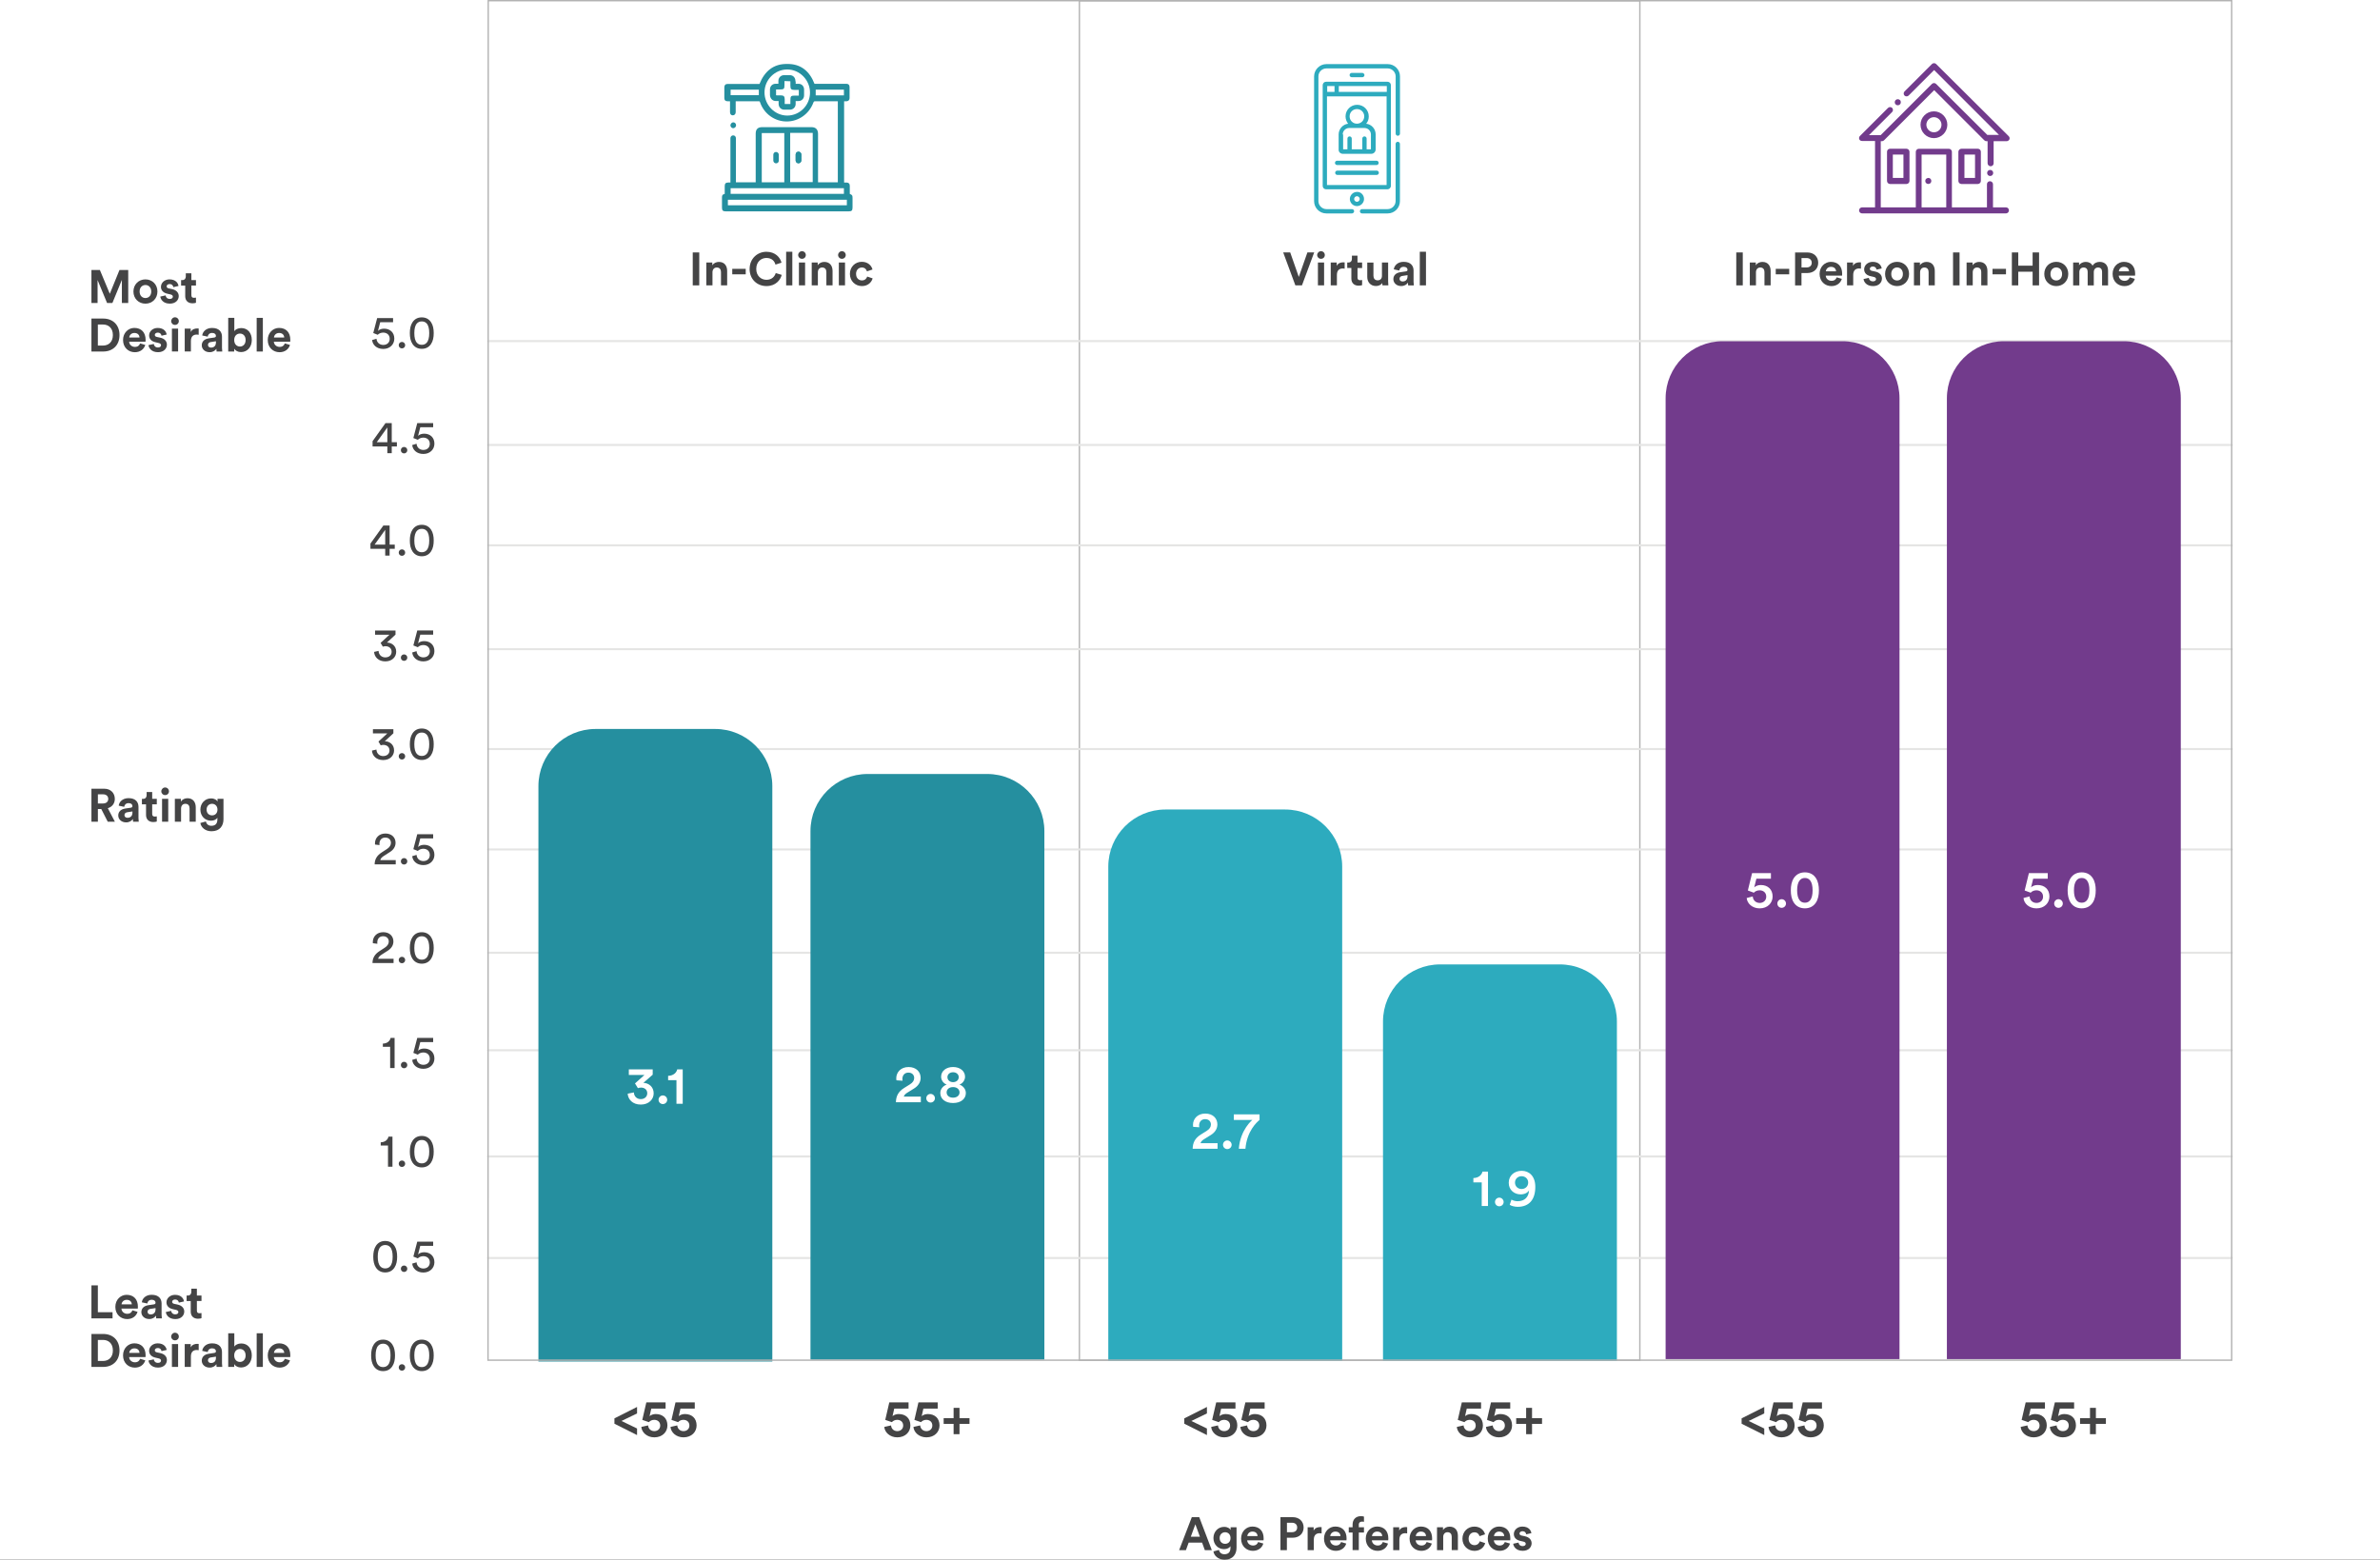 <svg width="859" height="563" viewBox="0 0 859 563" fill="none" xmlns="http://www.w3.org/2000/svg">
<rect x="0" y="0" width="859" height="563" fill="#333333" stroke="none"/>
<g clip-path="url(#clip0_3192_1918)">
<rect width="859" height="563" fill="white"/>
<g clip-path="url(#clip1_3192_1918)">
<path d="M591.86 0.27H389.58V491.06H591.86V0.27Z" stroke="#B3B3B3" stroke-width="0.5" stroke-miterlimit="10" stroke-linecap="round"/>
<path fill-rule="evenodd" clip-rule="evenodd" d="M500.86 23.14C503.35 23.14 505.29 25.16 505.29 27.57V48.23C505.29 48.7 504.9 49.01 504.51 49.01C504.04 49.01 503.73 48.62 503.73 48.23V27.57C503.73 26.02 502.41 24.7 500.86 24.7H478.72C477.17 24.7 475.85 25.94 475.85 27.57V72.62C475.85 74.17 477.17 75.49 478.72 75.49H487.96C488.43 75.49 488.74 75.88 488.74 76.27C488.74 76.66 488.35 77.05 487.96 77.05H478.72C476.23 77.05 474.29 75.03 474.29 72.62V27.57C474.29 25.16 476.31 23.14 478.72 23.14H500.86ZM492.47 27.1C492.47 27.57 492.08 27.88 491.69 27.88H487.88C487.41 27.88 487.1 27.49 487.1 27.1C487.1 26.63 487.49 26.32 487.88 26.32H491.69C492.08 26.32 492.47 26.71 492.47 27.1ZM492.31 71.84C492.31 73.24 491.14 74.4 489.75 74.4C488.36 74.4 487.19 73.23 487.19 71.84C487.19 70.45 488.36 69.28 489.75 69.28C491.15 69.2 492.31 70.37 492.31 71.84ZM490.76 71.84C490.76 71.3 490.29 70.83 489.75 70.83C489.21 70.83 488.74 71.3 488.74 71.84C488.74 72.38 489.21 72.85 489.75 72.85C490.29 72.85 490.76 72.38 490.76 71.84ZM484.7 55.53H494.88C495.81 55.53 496.51 54.83 496.51 53.9V48.54C496.51 46.52 495.03 44.89 493.09 44.66C493.71 43.96 494.02 43.03 494.02 42.02C494.02 39.69 492.16 37.83 489.83 37.83C487.5 37.83 485.64 39.69 485.64 42.02C485.64 43.03 486.03 43.96 486.57 44.66C484.63 44.89 483.15 46.6 483.15 48.54V53.9C483.07 54.83 483.77 55.53 484.7 55.53ZM489.75 39.37C491.23 39.37 492.39 40.54 492.39 42.01C492.39 43.48 491.22 44.65 489.75 44.65C488.28 44.65 487.11 43.48 487.11 42.01C487.11 40.54 488.28 39.37 489.75 39.37ZM484.62 48.54C484.62 47.22 485.71 46.21 486.95 46.21H492.47C493.79 46.21 494.8 47.3 494.8 48.54V53.9H493.25V50.02C493.25 49.55 492.86 49.24 492.47 49.24C492 49.24 491.69 49.63 491.69 50.02V53.9H487.88V50.02C487.88 49.55 487.49 49.24 487.1 49.24C486.63 49.24 486.32 49.63 486.32 50.02V53.9H484.77V48.54H484.61H484.62ZM482.6 58.02H496.82C497.29 58.02 497.6 58.41 497.6 58.8C497.6 59.27 497.21 59.58 496.82 59.58H482.6C482.13 59.58 481.82 59.19 481.82 58.8C481.82 58.33 482.21 58.02 482.6 58.02ZM496.89 61.59H482.67C482.2 61.59 481.89 61.98 481.89 62.37C481.89 62.84 482.28 63.15 482.67 63.15H496.89C497.36 63.15 497.67 62.76 497.67 62.37C497.67 61.9 497.28 61.59 496.89 61.59ZM477.39 30.75C477.39 30.05 477.93 29.51 478.63 29.51H500.77C501.47 29.51 502.01 30.05 502.01 30.75V67.1C502.01 67.8 501.39 68.34 500.77 68.34H478.63C477.93 68.34 477.39 67.8 477.39 67.1V30.75ZM481.66 31.06H479.02V33.16H481.66V31.06ZM478.94 34.79V66.79H500.46V34.79H478.94ZM483.21 33.16H500.53V31.06H483.21V33.16ZM491.6 77.05H500.84C503.33 77.05 505.27 75.03 505.27 72.62V51.96C505.27 51.49 504.88 51.18 504.49 51.18C504.02 51.18 503.71 51.57 503.71 51.96V72.62C503.71 74.17 502.39 75.49 500.84 75.49H491.6C491.13 75.49 490.82 75.88 490.82 76.27C490.82 76.66 491.13 77.05 491.6 77.05Z" fill="#2DABBE"/>
<path fill-rule="evenodd" clip-rule="evenodd" d="M724 74.86H719.32V66.51C719.32 65.96 718.85 65.42 718.23 65.42C717.61 65.42 717.14 65.89 717.14 66.51V74.86H704.49V54.8C704.49 54.25 704.02 53.71 703.4 53.71H692.55C692 53.71 691.46 54.18 691.46 54.8V74.86H678.81V50.97H679.2C679.51 50.97 679.75 50.89 679.98 50.66L698.09 32.55L716.2 50.66C716.43 50.89 716.67 50.97 716.98 50.97H717.37V58.93C717.37 59.48 717.84 60.02 718.46 60.02C719.08 60.02 719.55 59.55 719.55 58.93V50.97H724.23C724.62 50.97 725.01 50.74 725.24 50.35C725.4 49.96 725.32 49.49 725.01 49.18L698.78 23.1C698.39 22.71 697.69 22.71 697.3 23.1L687.38 33.02C686.99 33.41 686.99 34.11 687.38 34.5C687.77 34.89 688.47 34.89 688.86 34.5L698.07 25.29L721.49 48.71H717.27L698.77 30.28C698.38 29.89 697.68 29.89 697.29 30.28L678.79 48.78H674.57L682.92 40.43C683.31 40.04 683.31 39.34 682.92 38.95C682.53 38.56 681.83 38.56 681.44 38.95L671.29 49.1C670.98 49.41 670.9 49.88 671.06 50.27C671.22 50.66 671.61 50.89 672.07 50.89H676.75V74.86H672.07C671.52 74.86 670.98 75.33 670.98 75.95C670.98 76.5 671.45 77.04 672.07 77.04H723.99C724.54 77.04 725.08 76.57 725.08 75.95C725.08 75.33 724.61 74.86 723.99 74.86H724ZM713.85 53.7H707.92C707.37 53.7 706.83 54.17 706.83 54.79V65.33C706.83 65.88 707.3 66.42 707.92 66.42H713.85C714.4 66.42 714.94 65.95 714.94 65.33V54.79C714.94 54.17 714.47 53.7 713.85 53.7ZM712.84 64.24H709.01V55.81H712.84V64.24ZM682.16 53.7H688.09C688.64 53.7 689.18 54.17 689.18 54.79V65.33C689.18 65.88 688.71 66.42 688.09 66.42H682.16C681.61 66.42 681.07 65.95 681.07 65.33V54.79C681.07 54.17 681.54 53.7 682.16 53.7ZM683.17 64.24H687V55.81H683.17V64.24ZM698 40.19C695.35 40.19 693.16 42.38 693.16 45.03C693.16 47.68 695.35 49.87 698 49.87C700.65 49.87 702.84 47.68 702.84 45.03C702.84 42.38 700.65 40.19 698 40.19ZM698 47.76C696.52 47.76 695.27 46.51 695.27 45.03C695.27 43.55 696.52 42.3 698 42.3C699.48 42.3 700.73 43.55 700.73 45.03C700.73 46.59 699.48 47.76 698 47.76ZM695.97 64.23C696.28 64.23 696.52 64.31 696.75 64.54C696.98 64.77 697.06 65.01 697.06 65.32C697.06 65.63 696.98 65.87 696.75 66.1C696.52 66.33 696.28 66.41 695.97 66.41C695.66 66.41 695.42 66.33 695.19 66.1C694.96 65.87 694.88 65.63 694.88 65.32C694.88 65.01 694.96 64.77 695.19 64.54C695.42 64.38 695.74 64.23 695.97 64.23ZM693.55 74.85V55.8H702.45V74.85H693.55ZM685.74 36.13C685.51 35.9 685.27 35.82 684.96 35.82C684.65 35.82 684.41 35.9 684.18 36.13C683.95 36.36 683.87 36.6 683.87 36.91C683.87 37.22 683.95 37.46 684.18 37.69C684.41 37.92 684.65 38 684.96 38C685.27 38 685.51 37.92 685.74 37.69C685.97 37.46 686.05 37.22 686.05 36.91C686.05 36.6 685.97 36.29 685.74 36.13ZM718.3 61.35C718.61 61.35 718.85 61.43 719.08 61.66C719.31 61.89 719.39 62.13 719.39 62.44C719.39 62.75 719.31 62.99 719.08 63.22C718.85 63.45 718.61 63.53 718.3 63.53C717.99 63.53 717.75 63.45 717.52 63.22C717.29 62.99 717.21 62.75 717.21 62.44C717.21 62.13 717.29 61.89 717.52 61.66C717.75 61.43 717.99 61.35 718.3 61.35Z" fill="#723B8C"/>
<path d="M293.94 30.25H305.49C306.17 30.25 306.63 30.63 306.63 31.39V35.42C306.63 36.1 306.25 36.48 305.57 36.56H304.66V65.9H305.57C306.25 65.9 306.71 66.28 306.71 67.04V70C307.62 70.38 307.7 70.53 307.7 71.52V74.86C307.7 76 307.4 76.3 306.33 76.3H261.87C260.88 76.3 260.58 75.92 260.58 74.93V71.36C260.58 70.45 260.73 70.22 261.57 69.99V67.18C261.57 66.27 261.95 65.89 262.79 65.89H263.63V49.78C263.71 49.25 264.09 48.87 264.62 48.87C265.15 48.87 265.53 49.25 265.61 49.78V65.82H272.75V48.26C272.75 46.66 273.51 45.9 275.11 45.9H292.89C294.41 45.9 295.25 46.74 295.25 48.33V65.81H302.39V36.55H294.26C293.88 36.55 293.73 36.63 293.58 37.01C292.06 41.11 288.26 43.85 283.93 43.85C279.6 43.85 275.8 41.11 274.35 37.01C274.27 36.78 274.27 36.55 273.89 36.55H265.53V40.5C265.53 41.18 265.07 41.64 264.47 41.64C263.87 41.64 263.48 41.18 263.48 40.5V36.55H262.57C261.81 36.55 261.43 36.17 261.43 35.41V31.53C261.43 30.77 261.81 30.31 262.57 30.31H274.12C275.94 25.75 279.14 23.01 284.08 23.09C289.1 23.01 292.21 25.75 293.96 30.23L293.94 30.25ZM283.07 65.82V48.04H274.94V65.82H283.07ZM285.2 47.96V65.74H293.33V47.96H285.2ZM284.14 25.08C279.66 25.08 275.93 28.8 275.93 33.36C275.93 37.92 279.65 41.72 284.14 41.72C288.63 41.72 292.35 38 292.35 33.44C292.35 28.88 288.63 25.08 284.14 25.08ZM305.65 72.12H262.71V74.1H305.65V72.12ZM304.59 67.94H263.7V69.99H304.59V67.94ZM263.7 32.37V34.35H273.88V32.37H263.7ZM304.59 34.42V32.37H294.41V34.42H304.59Z" fill="#258F9F"/>
<path d="M264.68 44.16C265.21 44.16 265.67 44.62 265.67 45.22C265.67 45.82 265.14 46.28 264.61 46.28C264.08 46.28 263.62 45.75 263.62 45.22C263.7 44.61 264.15 44.16 264.68 44.16Z" fill="#258F9F"/>
<path d="M289.22 56.85V55.79C289.22 55.26 288.76 54.8 288.23 54.8C287.7 54.8 287.24 55.18 287.17 55.79V57.99C287.17 58.52 287.63 58.98 288.16 58.98C288.69 58.98 289.15 58.6 289.22 57.99C289.3 57.61 289.22 57.23 289.22 56.85Z" fill="#258F9F"/>
<path d="M281.09 56.92V57.98C281.09 58.59 280.63 58.97 280.1 58.97C279.57 58.97 279.11 58.51 279.11 57.98V55.85C279.11 55.24 279.57 54.86 280.1 54.86C280.63 54.86 281.09 55.32 281.09 55.85V56.91V56.92Z" fill="#258F9F"/>
<path d="M289.22 56.85V57.91C289.22 58.52 288.76 58.9 288.16 58.9C287.63 58.9 287.17 58.44 287.17 57.91V55.71C287.17 55.1 287.63 54.72 288.23 54.72C288.76 54.72 289.22 55.18 289.22 55.71C289.3 56.17 289.22 56.55 289.22 56.85Z" fill="#258F9F"/>
<path d="M287.17 30.25H288.23C289.37 30.25 290.21 31.16 290.21 32.3V34.43C290.21 35.65 289.3 36.48 288.16 36.48H287.17V37.54C287.17 38.68 286.26 39.59 285.12 39.59H283.07C281.85 39.59 281.02 38.68 281.02 37.46V36.47H280.03C278.81 36.47 277.98 35.56 277.9 34.34V32.29C277.9 31.07 278.81 30.24 279.95 30.24H280.94V29.18C280.94 28.04 281.85 27.13 282.99 27.13H285.04C286.26 27.13 287.09 28.04 287.09 29.26C287.24 29.56 287.17 29.87 287.17 30.25ZM283.14 29.26V30.48C283.14 32.15 282.99 32.3 281.32 32.3H280.1V34.35C280.18 34.35 280.18 34.43 280.25 34.43H281.85C282.84 34.43 283.22 34.81 283.22 35.8V37.55H285.27V36.33C285.27 34.66 285.42 34.51 287.09 34.51H288.31V32.46H286.79C285.57 32.46 285.27 32.16 285.27 30.94V29.34L283.14 29.26Z" fill="#258F9F"/>
<path d="M176.14 417.49H805.53" stroke="#E5E5E4" stroke-width="0.75" stroke-miterlimit="10" stroke-linecap="round"/>
<path d="M176.14 343.95H805.53" stroke="#E5E5E4" stroke-width="0.75" stroke-miterlimit="10" stroke-linecap="round"/>
<path d="M176.14 270.41H805.53" stroke="#E5E5E4" stroke-width="0.75" stroke-miterlimit="10" stroke-linecap="round"/>
<path d="M176.14 306.65H805.53" stroke="#E5E5E4" stroke-width="0.75" stroke-miterlimit="10" stroke-linecap="round"/>
<path d="M176.14 379.14H805.53" stroke="#E5E5E4" stroke-width="0.75" stroke-miterlimit="10" stroke-linecap="round"/>
<path d="M176.14 454.13H805.53" stroke="#E5E5E4" stroke-width="0.75" stroke-miterlimit="10" stroke-linecap="round"/>
<path d="M176.14 196.87H805.53" stroke="#E5E5E4" stroke-width="0.75" stroke-miterlimit="10" stroke-linecap="round"/>
<path d="M176.14 234.36H805.53" stroke="#E5E5E4" stroke-width="0.75" stroke-miterlimit="10" stroke-linecap="round"/>
<path d="M176.14 123.13H805.53" stroke="#E5E5E4" stroke-width="0.75" stroke-miterlimit="10" stroke-linecap="round"/>
<path d="M176.14 160.63H805.53" stroke="#E5E5E4" stroke-width="0.75" stroke-miterlimit="10" stroke-linecap="round"/>
<path d="M134.92 485.35C135.62 484.29 136.71 483.61 138.26 483.61C139.81 483.61 140.89 484.3 141.6 485.35C142.32 486.42 142.57 487.8 142.57 489.29C142.57 490.78 142.32 492.16 141.6 493.23C140.9 494.29 139.81 494.97 138.26 494.97C136.71 494.97 135.63 494.28 134.92 493.23C134.2 492.16 133.95 490.78 133.95 489.29C133.95 487.8 134.2 486.42 134.92 485.35ZM136.53 492.81C136.95 493.25 137.49 493.52 138.26 493.52C139.03 493.52 139.57 493.25 139.99 492.81C140.64 492.12 140.95 490.95 140.95 489.29C140.95 487.63 140.65 486.46 139.99 485.77C139.57 485.33 139.03 485.07 138.26 485.07C137.49 485.07 136.95 485.34 136.53 485.77C135.88 486.46 135.57 487.63 135.57 489.29C135.57 490.95 135.87 492.12 136.53 492.81Z" fill="#444445"/>
<path d="M145.07 492.48C145.72 492.48 146.24 493 146.24 493.65C146.24 494.3 145.72 494.81 145.07 494.81C144.42 494.81 143.91 494.31 143.91 493.65C143.91 492.99 144.41 492.48 145.07 492.48Z" fill="#444445"/>
<path d="M148.89 485.35C149.59 484.29 150.68 483.61 152.23 483.61C153.78 483.61 154.86 484.3 155.57 485.35C156.29 486.42 156.54 487.8 156.54 489.29C156.54 490.78 156.29 492.16 155.57 493.23C154.87 494.29 153.78 494.97 152.23 494.97C150.68 494.97 149.6 494.28 148.89 493.23C148.17 492.16 147.92 490.78 147.92 489.29C147.92 487.8 148.17 486.42 148.89 485.35ZM150.5 492.81C150.92 493.25 151.46 493.52 152.23 493.52C153 493.52 153.54 493.25 153.96 492.81C154.61 492.12 154.92 490.95 154.92 489.29C154.92 487.63 154.62 486.46 153.96 485.77C153.54 485.33 153 485.07 152.23 485.07C151.46 485.07 150.92 485.34 150.5 485.77C149.85 486.46 149.54 487.63 149.54 489.29C149.54 490.95 149.84 492.12 150.5 492.81Z" fill="#444445"/>
<path d="M140.04 421.19V413.53H137.41V412.37C138.92 412.34 139.96 411.5 140.21 410.32H141.65V421.19H140.04Z" fill="#444445"/>
<path d="M145.07 418.94C145.72 418.94 146.24 419.46 146.24 420.11C146.24 420.76 145.72 421.27 145.07 421.27C144.42 421.27 143.91 420.77 143.91 420.11C143.91 419.45 144.41 418.94 145.07 418.94Z" fill="#444445"/>
<path d="M148.89 411.81C149.59 410.75 150.68 410.07 152.23 410.07C153.78 410.07 154.86 410.76 155.57 411.81C156.29 412.88 156.54 414.26 156.54 415.75C156.54 417.24 156.29 418.62 155.57 419.69C154.87 420.75 153.78 421.43 152.23 421.43C150.68 421.43 149.6 420.74 148.89 419.69C148.17 418.62 147.92 417.24 147.92 415.75C147.92 414.26 148.17 412.88 148.89 411.81ZM150.5 419.27C150.92 419.71 151.46 419.98 152.23 419.98C153 419.98 153.54 419.71 153.96 419.27C154.61 418.58 154.92 417.41 154.92 415.75C154.92 414.09 154.62 412.92 153.96 412.23C153.54 411.79 153 411.53 152.23 411.53C151.46 411.53 150.92 411.8 150.5 412.23C149.85 412.92 149.54 414.09 149.54 415.75C149.54 417.41 149.84 418.58 150.5 419.27Z" fill="#444445"/>
<path d="M134.58 340.48C134.56 340.33 134.56 340.18 134.56 340.04C134.56 338.18 135.94 336.52 138.32 336.52C140.7 336.52 141.99 338.05 141.99 339.86C141.99 341.29 141.19 342.43 139.94 343.21L137.79 344.59C137.17 344.99 136.62 345.44 136.47 346.12H142.05V347.65H134.44C134.47 345.87 135.18 344.51 137.02 343.32L138.83 342.15C139.85 341.5 140.32 340.72 140.32 339.89C140.32 338.9 139.65 337.98 138.27 337.98C136.89 337.98 136.17 338.97 136.17 340.21C136.17 340.36 136.19 340.53 136.2 340.7L134.56 340.5L134.58 340.48Z" fill="#444445"/>
<path d="M145.07 345.4C145.72 345.4 146.24 345.92 146.24 346.57C146.24 347.22 145.72 347.73 145.07 347.73C144.42 347.73 143.91 347.23 143.91 346.57C143.91 345.91 144.41 345.4 145.07 345.4Z" fill="#444445"/>
<path d="M148.89 338.27C149.59 337.21 150.68 336.53 152.23 336.53C153.78 336.53 154.86 337.22 155.57 338.27C156.29 339.34 156.54 340.72 156.54 342.21C156.54 343.7 156.29 345.08 155.57 346.15C154.87 347.21 153.78 347.89 152.23 347.89C150.68 347.89 149.6 347.2 148.89 346.15C148.17 345.08 147.92 343.7 147.92 342.21C147.92 340.72 148.17 339.34 148.89 338.27ZM150.5 345.73C150.92 346.17 151.46 346.44 152.23 346.44C153 346.44 153.54 346.17 153.96 345.73C154.61 345.04 154.92 343.87 154.92 342.21C154.92 340.55 154.62 339.38 153.96 338.69C153.54 338.25 153 337.99 152.23 337.99C151.46 337.99 150.92 338.26 150.5 338.69C149.85 339.38 149.54 340.55 149.54 342.21C149.54 343.87 149.84 345.04 150.5 345.73Z" fill="#444445"/>
<path d="M136.6 267.7L139.8 264.75H134.6V263.24H141.98V264.72L138.88 267.59C140.47 267.59 142.23 268.66 142.23 270.89C142.23 272.72 140.82 274.38 138.29 274.38C135.76 274.38 134.35 272.74 134.25 270.96L135.86 270.59C135.93 272.03 136.97 272.94 138.28 272.94C139.77 272.94 140.58 272.02 140.58 270.93C140.58 269.51 139.44 268.9 138.37 268.9C138.04 268.9 137.7 268.97 137.41 269.07L136.6 267.71V267.7Z" fill="#444445"/>
<path d="M145.07 271.86C145.72 271.86 146.24 272.38 146.24 273.03C146.24 273.68 145.72 274.19 145.07 274.19C144.42 274.19 143.91 273.69 143.91 273.03C143.91 272.37 144.41 271.86 145.07 271.86Z" fill="#444445"/>
<path d="M148.89 264.73C149.59 263.67 150.68 262.99 152.23 262.99C153.78 262.99 154.86 263.68 155.57 264.73C156.29 265.8 156.54 267.18 156.54 268.67C156.54 270.16 156.29 271.54 155.57 272.61C154.87 273.67 153.78 274.35 152.23 274.35C150.68 274.35 149.6 273.66 148.89 272.61C148.17 271.54 147.92 270.16 147.92 268.67C147.92 267.18 148.17 265.8 148.89 264.73ZM150.5 272.19C150.92 272.63 151.46 272.9 152.23 272.9C153 272.9 153.54 272.63 153.96 272.19C154.61 271.5 154.92 270.33 154.92 268.67C154.92 267.01 154.62 265.84 153.96 265.15C153.54 264.71 153 264.45 152.23 264.45C151.46 264.45 150.92 264.72 150.5 265.15C149.85 265.84 149.54 267.01 149.54 268.67C149.54 270.33 149.84 271.5 150.5 272.19Z" fill="#444445"/>
<path d="M133.7 196.23L138.36 189.71H140.62V196.6H142.48V198.13H140.62V200.58H139.03V198.13H133.7V196.23ZM139.03 191.28L135.21 196.6H139.03V191.28Z" fill="#444445"/>
<path d="M145.07 198.32C145.72 198.32 146.24 198.84 146.24 199.49C146.24 200.14 145.72 200.65 145.07 200.65C144.42 200.65 143.91 200.15 143.91 199.49C143.91 198.83 144.41 198.32 145.07 198.32Z" fill="#444445"/>
<path d="M148.89 191.19C149.59 190.13 150.68 189.45 152.23 189.45C153.78 189.45 154.86 190.14 155.57 191.19C156.29 192.26 156.54 193.64 156.54 195.13C156.54 196.62 156.29 198 155.57 199.07C154.87 200.13 153.78 200.81 152.23 200.81C150.68 200.81 149.6 200.12 148.89 199.07C148.17 198 147.92 196.62 147.92 195.13C147.92 193.64 148.17 192.26 148.89 191.19ZM150.5 198.65C150.92 199.09 151.46 199.36 152.23 199.36C153 199.36 153.54 199.09 153.96 198.65C154.61 197.96 154.92 196.79 154.92 195.13C154.92 193.47 154.62 192.3 153.96 191.61C153.54 191.17 153 190.91 152.23 190.91C151.46 190.91 150.92 191.18 150.5 191.61C149.85 192.3 149.54 193.47 149.54 195.13C149.54 196.79 149.84 197.96 150.5 198.65Z" fill="#444445"/>
<path d="M135.69 449.73C136.39 448.67 137.48 447.99 139.03 447.99C140.58 447.99 141.66 448.68 142.37 449.73C143.09 450.8 143.34 452.18 143.34 453.67C143.34 455.16 143.09 456.54 142.37 457.61C141.67 458.67 140.58 459.35 139.03 459.35C137.48 459.35 136.4 458.66 135.69 457.61C134.97 456.54 134.72 455.16 134.72 453.67C134.72 452.18 134.97 450.8 135.69 449.73ZM137.3 457.19C137.72 457.63 138.26 457.9 139.03 457.9C139.8 457.9 140.34 457.63 140.76 457.19C141.41 456.5 141.72 455.33 141.72 453.67C141.72 452.01 141.42 450.84 140.76 450.15C140.34 449.71 139.8 449.45 139.03 449.45C138.26 449.45 137.72 449.72 137.3 450.15C136.65 450.84 136.34 452.01 136.34 453.67C136.34 455.33 136.64 456.5 137.3 457.19Z" fill="#444445"/>
<path d="M145.84 456.85C146.49 456.85 147.01 457.37 147.01 458.02C147.01 458.67 146.49 459.18 145.84 459.18C145.19 459.18 144.68 458.68 144.68 458.02C144.68 457.36 145.18 456.85 145.84 456.85Z" fill="#444445"/>
<path d="M150.35 455.68C150.45 457.02 151.44 457.93 152.8 457.93C154.16 457.93 155.13 457.07 155.13 455.73C155.13 454.24 154.04 453.48 152.78 453.48C152.01 453.48 151.27 453.78 150.8 454.27C150.23 454.05 149.74 453.83 149.19 453.63L150.6 448.23H156.34V449.74H151.69L150.89 452.86C151.38 452.32 152.25 452.06 153.1 452.06C155.23 452.06 156.79 453.42 156.79 455.67C156.79 457.72 155.21 459.38 152.8 459.38C150.39 459.38 148.93 457.87 148.78 456.16L150.36 455.69L150.35 455.68Z" fill="#444445"/>
<path d="M140.81 385.56V377.9H138.18V376.74C139.69 376.71 140.73 375.87 140.98 374.69H142.42V385.56H140.81Z" fill="#444445"/>
<path d="M145.84 383.31C146.49 383.31 147.01 383.83 147.01 384.48C147.01 385.13 146.49 385.64 145.84 385.64C145.19 385.64 144.68 385.14 144.68 384.48C144.68 383.82 145.18 383.31 145.84 383.31Z" fill="#444445"/>
<path d="M150.35 382.14C150.45 383.48 151.44 384.39 152.8 384.39C154.16 384.39 155.13 383.53 155.13 382.19C155.13 380.7 154.04 379.94 152.78 379.94C152.01 379.94 151.27 380.24 150.8 380.73C150.23 380.51 149.74 380.29 149.19 380.09L150.6 374.69H156.34V376.2H151.69L150.89 379.32C151.38 378.78 152.25 378.52 153.1 378.52C155.23 378.52 156.79 379.88 156.79 382.13C156.79 384.18 155.21 385.84 152.8 385.84C150.39 385.84 148.93 384.33 148.78 382.62L150.36 382.15L150.35 382.14Z" fill="#444445"/>
<path d="M135.36 304.86C135.34 304.71 135.34 304.56 135.34 304.42C135.34 302.56 136.72 300.9 139.1 300.9C141.48 300.9 142.77 302.43 142.77 304.24C142.77 305.67 141.97 306.81 140.72 307.59L138.57 308.97C137.95 309.37 137.4 309.82 137.25 310.5H142.83V312.03H135.22C135.25 310.25 135.96 308.89 137.8 307.7L139.61 306.53C140.63 305.88 141.1 305.1 141.1 304.27C141.1 303.28 140.43 302.36 139.05 302.36C137.67 302.36 136.95 303.35 136.95 304.59C136.95 304.74 136.97 304.91 136.98 305.08L135.34 304.88L135.36 304.86Z" fill="#444445"/>
<path d="M145.84 309.77C146.49 309.77 147.01 310.29 147.01 310.94C147.01 311.59 146.49 312.1 145.84 312.1C145.19 312.1 144.68 311.6 144.68 310.94C144.68 310.28 145.18 309.77 145.84 309.77Z" fill="#444445"/>
<path d="M150.35 308.6C150.45 309.94 151.44 310.85 152.8 310.85C154.16 310.85 155.13 309.99 155.13 308.65C155.13 307.16 154.04 306.4 152.78 306.4C152.01 306.4 151.27 306.7 150.8 307.19C150.23 306.97 149.74 306.75 149.19 306.55L150.6 301.15H156.34V302.66H151.69L150.89 305.78C151.38 305.24 152.25 304.98 153.1 304.98C155.23 304.98 156.79 306.34 156.79 308.59C156.79 310.64 155.21 312.3 152.8 312.3C150.39 312.3 148.93 310.79 148.78 309.08L150.36 308.61L150.35 308.6Z" fill="#444445"/>
<path d="M137.37 232.08L140.57 229.13H135.37V227.62H142.75V229.1L139.65 231.97C141.24 231.97 143 233.04 143 235.27C143 237.1 141.59 238.76 139.06 238.76C136.53 238.76 135.12 237.12 135.02 235.34L136.63 234.97C136.7 236.41 137.74 237.32 139.05 237.32C140.54 237.32 141.35 236.4 141.35 235.31C141.35 233.89 140.21 233.28 139.14 233.28C138.81 233.28 138.47 233.35 138.18 233.45L137.37 232.09V232.08Z" fill="#444445"/>
<path d="M145.84 236.24C146.49 236.24 147.01 236.76 147.01 237.41C147.01 238.06 146.49 238.57 145.84 238.57C145.19 238.57 144.68 238.07 144.68 237.41C144.68 236.75 145.18 236.24 145.84 236.24Z" fill="#444445"/>
<path d="M150.35 235.06C150.45 236.4 151.44 237.31 152.8 237.31C154.16 237.31 155.13 236.45 155.13 235.11C155.13 233.62 154.04 232.86 152.78 232.86C152.01 232.86 151.27 233.16 150.8 233.65C150.23 233.43 149.74 233.21 149.19 233.01L150.6 227.61H156.34V229.12H151.69L150.89 232.24C151.38 231.7 152.25 231.44 153.1 231.44C155.23 231.44 156.79 232.8 156.79 235.05C156.79 237.1 155.21 238.76 152.8 238.76C150.39 238.76 148.93 237.25 148.78 235.54L150.36 235.07L150.35 235.06Z" fill="#444445"/>
<path d="M135.88 122.27C135.98 123.61 136.97 124.52 138.33 124.52C139.69 124.52 140.66 123.66 140.66 122.32C140.66 120.83 139.57 120.07 138.31 120.07C137.54 120.07 136.8 120.37 136.33 120.86C135.76 120.64 135.27 120.42 134.72 120.22L136.13 114.82H141.87V116.33H137.22L136.42 119.45C136.91 118.91 137.78 118.65 138.63 118.65C140.76 118.65 142.32 120.01 142.32 122.26C142.32 124.31 140.74 125.97 138.33 125.97C135.92 125.97 134.46 124.46 134.31 122.75L135.89 122.28L135.88 122.27Z" fill="#444445"/>
<path d="M145.07 123.44C145.72 123.44 146.24 123.96 146.24 124.61C146.24 125.26 145.72 125.77 145.07 125.77C144.42 125.77 143.91 125.27 143.91 124.61C143.91 123.95 144.41 123.44 145.07 123.44Z" fill="#444445"/>
<path d="M148.89 116.31C149.59 115.25 150.68 114.57 152.23 114.57C153.78 114.57 154.86 115.26 155.57 116.31C156.29 117.38 156.54 118.76 156.54 120.25C156.54 121.74 156.29 123.12 155.57 124.19C154.87 125.25 153.78 125.93 152.23 125.93C150.68 125.93 149.6 125.24 148.89 124.19C148.17 123.12 147.92 121.74 147.92 120.25C147.92 118.76 148.17 117.38 148.89 116.31ZM150.5 123.77C150.92 124.21 151.46 124.48 152.23 124.48C153 124.48 153.54 124.21 153.96 123.77C154.61 123.08 154.92 121.91 154.92 120.25C154.92 118.59 154.62 117.42 153.96 116.73C153.54 116.29 153 116.03 152.23 116.03C151.46 116.03 150.92 116.3 150.5 116.73C149.85 117.42 149.54 118.59 149.54 120.25C149.54 121.91 149.84 123.08 150.5 123.77Z" fill="#444445"/>
<path d="M134.47 159.26L139.13 152.74H141.39V159.63H143.25V161.16H141.39V163.61H139.8V161.16H134.47V159.26ZM139.8 154.31L135.98 159.63H139.8V154.31Z" fill="#444445"/>
<path d="M145.84 161.35C146.49 161.35 147.01 161.87 147.01 162.52C147.01 163.17 146.49 163.68 145.84 163.68C145.19 163.68 144.68 163.18 144.68 162.52C144.68 161.86 145.18 161.35 145.84 161.35Z" fill="#444445"/>
<path d="M150.35 160.18C150.45 161.52 151.44 162.43 152.8 162.43C154.16 162.43 155.13 161.57 155.13 160.23C155.13 158.74 154.04 157.98 152.78 157.98C152.01 157.98 151.27 158.28 150.8 158.77C150.23 158.55 149.74 158.33 149.19 158.13L150.6 152.73H156.34V154.24H151.69L150.89 157.36C151.38 156.82 152.25 156.56 153.1 156.56C155.23 156.56 156.79 157.92 156.79 160.17C156.79 162.22 155.21 163.88 152.8 163.88C150.39 163.88 148.93 162.37 148.78 160.66L150.36 160.19L150.35 160.18Z" fill="#444445"/>
<path d="M250.03 103.02V91.13H252.38V103.02H250.03Z" fill="#444445"/>
<path d="M257.16 103.02H254.93V94.77H257.09V95.79C257.59 94.93 258.58 94.55 259.47 94.55C261.52 94.55 262.45 96.01 262.45 97.82V103.02H260.22V98.21C260.22 97.29 259.77 96.57 258.69 96.57C257.72 96.57 257.15 97.32 257.15 98.28V103.03L257.16 103.02Z" fill="#444445"/>
<path d="M264.29 99.03V97.05H269.15V99.03H264.29Z" fill="#444445"/>
<path d="M270.56 97.09C270.56 93.3 273.43 90.89 276.61 90.89C279.79 90.89 281.59 92.9 282.06 94.83L279.88 95.52C279.59 94.38 278.67 93.12 276.61 93.12C274.83 93.12 272.95 94.39 272.95 97.09C272.95 99.62 274.73 101.01 276.64 101.01C278.67 101.01 279.66 99.69 279.98 98.58L282.14 99.23C281.69 101.06 279.98 103.27 276.64 103.27C273.3 103.27 270.55 100.87 270.55 97.08L270.56 97.09Z" fill="#444445"/>
<path d="M283.74 103.02V90.88H285.97V103.02H283.74Z" fill="#444445"/>
<path d="M289.46 90.68C290.23 90.68 290.84 91.3 290.84 92.07C290.84 92.84 290.24 93.43 289.46 93.43C288.68 93.43 288.08 92.81 288.08 92.07C288.08 91.33 288.7 90.68 289.46 90.68ZM288.35 103.02V94.77H290.58V103.02H288.35Z" fill="#444445"/>
<path d="M295.2 103.02H292.97V94.77H295.13V95.79C295.63 94.93 296.62 94.55 297.51 94.55C299.56 94.55 300.49 96.01 300.49 97.82V103.02H298.26V98.21C298.26 97.29 297.81 96.57 296.73 96.57C295.76 96.57 295.19 97.32 295.19 98.28V103.03L295.2 103.02Z" fill="#444445"/>
<path d="M303.87 90.68C304.64 90.68 305.25 91.3 305.25 92.07C305.25 92.84 304.65 93.43 303.87 93.43C303.09 93.43 302.49 92.81 302.49 92.07C302.49 91.33 303.11 90.68 303.87 90.68ZM302.76 103.02V94.77H304.99V103.02H302.76Z" fill="#444445"/>
<path d="M308.98 98.9C308.98 100.39 309.95 101.23 311.09 101.23C312.23 101.23 312.8 100.48 312.99 99.84L314.95 100.49C314.58 101.87 313.29 103.27 311.09 103.27C308.66 103.27 306.75 101.43 306.75 98.89C306.75 96.35 308.63 94.51 311.03 94.51C313.28 94.51 314.55 95.9 314.9 97.29L312.9 97.96C312.7 97.27 312.18 96.57 311.07 96.57C309.96 96.57 308.97 97.39 308.97 98.88L308.98 98.9Z" fill="#444445"/>
<path d="M43.99 109.37V101.03L40.57 109.37H38.64L35.22 101.1V109.37H33V97.47H36.05L39.63 106.06L43.12 97.47H46.28V109.37H44H43.99Z" fill="#444445"/>
<path d="M56.82 105.24C56.82 107.77 54.96 109.62 52.49 109.62C50.02 109.62 48.16 107.77 48.16 105.24C48.16 102.71 50.02 100.86 52.49 100.86C54.96 100.86 56.82 102.69 56.82 105.24ZM54.59 105.24C54.59 103.68 53.58 102.89 52.49 102.89C51.4 102.89 50.39 103.68 50.39 105.24C50.39 106.8 51.4 107.59 52.49 107.59C53.58 107.59 54.59 106.8 54.59 105.24Z" fill="#444445"/>
<path d="M59.79 106.65C59.84 107.3 60.33 107.91 61.3 107.91C62.04 107.91 62.39 107.52 62.39 107.09C62.39 106.72 62.14 106.42 61.5 106.28L60.41 106.03C58.82 105.68 58.09 104.72 58.09 103.56C58.09 102.08 59.4 100.86 61.18 100.86C63.53 100.86 64.32 102.35 64.42 103.24L62.56 103.66C62.49 103.17 62.14 102.55 61.2 102.55C60.61 102.55 60.14 102.9 60.14 103.37C60.14 103.77 60.44 104.02 60.89 104.11L62.06 104.36C63.69 104.7 64.51 105.69 64.51 106.89C64.51 108.23 63.47 109.61 61.3 109.61C58.82 109.61 57.96 108 57.86 107.06L59.77 106.64L59.79 106.65Z" fill="#444445"/>
<path d="M69.07 101.11H70.73V103.09H69.07V106.55C69.07 107.27 69.41 107.51 70.04 107.51C70.31 107.51 70.61 107.48 70.73 107.44V109.29C70.53 109.37 70.13 109.49 69.47 109.49C67.86 109.49 66.85 108.53 66.85 106.94V103.1H65.36V101.12H65.78C66.65 101.12 67.06 100.55 67.06 99.81V98.65H69.07V101.12V101.11Z" fill="#444445"/>
<path d="M33 126.9V115H37.26C40.65 115 43.13 117.2 43.13 120.96C43.13 124.72 40.63 126.9 37.24 126.9H33ZM37.16 124.75C39.11 124.75 40.74 123.54 40.74 120.96C40.74 118.38 39.13 117.15 37.18 117.15H35.32V124.75H37.17H37.16Z" fill="#444445"/>
<path d="M52.43 124.53C52.01 125.96 50.7 127.15 48.67 127.15C46.4 127.15 44.41 125.52 44.41 122.73C44.41 120.1 46.36 118.38 48.47 118.38C51.02 118.38 52.55 120.01 52.55 122.66C52.55 122.98 52.52 123.31 52.52 123.35H46.61C46.66 124.44 47.58 125.23 48.69 125.23C49.73 125.23 50.3 124.71 50.57 123.97L52.43 124.52V124.53ZM50.35 121.83C50.32 121.01 49.78 120.2 48.5 120.2C47.34 120.2 46.7 121.07 46.65 121.83H50.34H50.35Z" fill="#444445"/>
<path d="M55.52 124.18C55.57 124.83 56.06 125.44 57.03 125.44C57.77 125.44 58.12 125.05 58.12 124.62C58.12 124.25 57.87 123.95 57.23 123.81L56.14 123.56C54.55 123.21 53.82 122.25 53.82 121.09C53.82 119.61 55.13 118.39 56.91 118.39C59.26 118.39 60.05 119.88 60.15 120.77L58.29 121.19C58.22 120.7 57.87 120.08 56.93 120.08C56.34 120.08 55.87 120.43 55.87 120.9C55.87 121.3 56.17 121.55 56.62 121.64L57.79 121.89C59.42 122.23 60.24 123.22 60.24 124.42C60.24 125.76 59.2 127.14 57.03 127.14C54.55 127.14 53.69 125.53 53.59 124.59L55.5 124.17L55.52 124.18Z" fill="#444445"/>
<path d="M63.16 114.54C63.93 114.54 64.54 115.16 64.54 115.93C64.54 116.7 63.94 117.29 63.16 117.29C62.38 117.29 61.78 116.67 61.78 115.93C61.78 115.19 62.4 114.54 63.16 114.54ZM62.05 126.89V118.63H64.28V126.89H62.05Z" fill="#444445"/>
<path d="M71.7 120.85C71.45 120.8 71.23 120.78 71.03 120.78C69.89 120.78 68.9 121.33 68.9 123.11V126.89H66.67V118.63H68.84V119.86C69.34 118.77 70.49 118.57 71.19 118.57C71.37 118.57 71.54 118.59 71.71 118.6V120.85H71.7Z" fill="#444445"/>
<path d="M75.29 122.15L77.32 121.85C77.79 121.78 77.94 121.55 77.94 121.26C77.94 120.67 77.49 120.19 76.55 120.19C75.61 120.19 75.04 120.81 74.97 121.53L72.99 121.11C73.12 119.82 74.32 118.39 76.53 118.39C79.15 118.39 80.12 119.87 80.12 121.53V125.59C80.12 126.03 80.17 126.61 80.22 126.9H78.17C78.12 126.68 78.09 126.23 78.09 125.91C77.67 126.56 76.88 127.14 75.66 127.14C73.9 127.14 72.82 125.95 72.82 124.66C72.82 123.18 73.91 122.36 75.29 122.16V122.15ZM77.94 123.56V123.19L76.08 123.48C75.51 123.56 75.06 123.88 75.06 124.52C75.06 125.01 75.41 125.48 76.13 125.48C77.07 125.48 77.94 125.03 77.94 123.57V123.56Z" fill="#444445"/>
<path d="M82.37 126.9V114.75H84.57V119.55C84.94 118.96 85.85 118.43 87.07 118.43C89.49 118.43 90.88 120.29 90.88 122.74C90.88 125.19 89.34 127.1 86.99 127.1C85.85 127.1 84.98 126.6 84.54 125.89V126.9H82.37ZM86.6 120.42C85.48 120.42 84.53 121.24 84.53 122.75C84.53 124.26 85.47 125.1 86.6 125.1C87.73 125.1 88.65 124.26 88.65 122.75C88.65 121.24 87.74 120.42 86.6 120.42Z" fill="#444445"/>
<path d="M92.64 126.9V114.75H94.87V126.9H92.64Z" fill="#444445"/>
<path d="M104.66 124.53C104.24 125.96 102.93 127.15 100.9 127.15C98.63 127.15 96.64 125.52 96.64 122.73C96.64 120.1 98.59 118.38 100.7 118.38C103.25 118.38 104.78 120.01 104.78 122.66C104.78 122.98 104.75 123.31 104.75 123.35H98.84C98.89 124.44 99.81 125.23 100.92 125.23C101.96 125.23 102.53 124.71 102.8 123.97L104.66 124.52V124.53ZM102.58 121.83C102.55 121.01 102.01 120.2 100.73 120.2C99.57 120.2 98.93 121.07 98.88 121.83H102.57H102.58Z" fill="#444445"/>
<path d="M33 475.93V464.03H35.32V473.71H40.62V475.93H33Z" fill="#444445"/>
<path d="M49.65 473.57C49.23 475 47.92 476.19 45.89 476.19C43.62 476.19 41.63 474.56 41.63 471.78C41.63 469.14 43.58 467.43 45.69 467.43C48.24 467.43 49.77 469.06 49.77 471.71C49.77 472.03 49.74 472.36 49.74 472.4H43.83C43.88 473.49 44.8 474.28 45.91 474.28C46.95 474.28 47.52 473.76 47.79 473.02L49.65 473.57ZM47.57 470.87C47.54 470.05 47 469.24 45.72 469.24C44.56 469.24 43.92 470.11 43.87 470.87H47.56H47.57Z" fill="#444445"/>
<path d="M53.49 471.18L55.52 470.88C55.99 470.81 56.14 470.58 56.14 470.29C56.14 469.7 55.69 469.22 54.75 469.22C53.81 469.22 53.24 469.84 53.17 470.56L51.19 470.14C51.32 468.85 52.52 467.42 54.73 467.42C57.35 467.42 58.32 468.9 58.32 470.56V474.62C58.32 475.06 58.37 475.64 58.42 475.93H56.37C56.32 475.71 56.29 475.26 56.29 474.94C55.87 475.59 55.08 476.17 53.86 476.17C52.1 476.17 51.02 474.98 51.02 473.69C51.02 472.21 52.11 471.39 53.49 471.19V471.18ZM56.14 472.59V472.22L54.28 472.51C53.71 472.59 53.26 472.91 53.26 473.55C53.26 474.04 53.61 474.51 54.33 474.51C55.27 474.51 56.14 474.06 56.14 472.6V472.59Z" fill="#444445"/>
<path d="M61.78 473.22C61.83 473.87 62.32 474.48 63.29 474.48C64.03 474.48 64.38 474.09 64.38 473.66C64.38 473.29 64.13 472.99 63.49 472.86L62.4 472.61C60.81 472.26 60.08 471.3 60.08 470.14C60.08 468.66 61.39 467.44 63.17 467.44C65.52 467.44 66.31 468.93 66.41 469.82L64.55 470.24C64.48 469.75 64.13 469.13 63.19 469.13C62.6 469.13 62.13 469.48 62.13 469.95C62.13 470.35 62.43 470.6 62.88 470.69L64.05 470.94C65.68 471.28 66.5 472.27 66.5 473.47C66.5 474.81 65.46 476.19 63.29 476.19C60.81 476.19 59.95 474.58 59.85 473.64L61.76 473.22H61.78Z" fill="#444445"/>
<path d="M71.06 467.68H72.72V469.66H71.06V473.12C71.06 473.84 71.4 474.08 72.03 474.08C72.3 474.08 72.6 474.05 72.72 474.01V475.86C72.52 475.94 72.12 476.06 71.46 476.06C69.85 476.06 68.84 475.1 68.84 473.51V469.67H67.35V467.69H67.77C68.64 467.69 69.05 467.12 69.05 466.38V465.22H71.06V467.69V467.68Z" fill="#444445"/>
<path d="M33 493.46V481.56H37.26C40.65 481.56 43.13 483.76 43.13 487.52C43.13 491.28 40.63 493.46 37.24 493.46H33ZM37.16 491.31C39.11 491.31 40.74 490.1 40.74 487.52C40.74 484.94 39.13 483.71 37.18 483.71H35.32V491.31H37.17H37.16Z" fill="#444445"/>
<path d="M52.43 491.09C52.01 492.52 50.7 493.71 48.67 493.71C46.4 493.71 44.41 492.08 44.41 489.29C44.41 486.66 46.36 484.94 48.47 484.94C51.02 484.94 52.55 486.57 52.55 489.22C52.55 489.54 52.52 489.87 52.52 489.91H46.61C46.66 491 47.58 491.79 48.69 491.79C49.73 491.79 50.3 491.27 50.57 490.53L52.43 491.08V491.09ZM50.35 488.39C50.32 487.57 49.78 486.76 48.5 486.76C47.34 486.76 46.7 487.63 46.65 488.39H50.34H50.35Z" fill="#444445"/>
<path d="M55.52 490.74C55.57 491.39 56.06 492 57.03 492C57.77 492 58.12 491.61 58.12 491.18C58.12 490.81 57.87 490.51 57.23 490.37L56.14 490.12C54.55 489.77 53.82 488.81 53.82 487.65C53.82 486.17 55.13 484.95 56.91 484.95C59.26 484.95 60.05 486.44 60.15 487.33L58.29 487.75C58.22 487.26 57.87 486.64 56.93 486.64C56.34 486.64 55.87 486.99 55.87 487.46C55.87 487.86 56.17 488.11 56.62 488.2L57.79 488.45C59.42 488.79 60.24 489.78 60.24 490.98C60.24 492.32 59.2 493.7 57.03 493.7C54.55 493.7 53.69 492.09 53.59 491.15L55.5 490.73L55.52 490.74Z" fill="#444445"/>
<path d="M63.16 481.11C63.93 481.11 64.54 481.73 64.54 482.5C64.54 483.27 63.94 483.86 63.16 483.86C62.38 483.86 61.78 483.24 61.78 482.5C61.78 481.76 62.4 481.11 63.16 481.11ZM62.05 493.46V485.2H64.28V493.46H62.05Z" fill="#444445"/>
<path d="M71.7 487.42C71.45 487.37 71.23 487.35 71.03 487.35C69.89 487.35 68.9 487.9 68.9 489.68V493.46H66.67V485.2H68.84V486.42C69.34 485.33 70.49 485.13 71.19 485.13C71.37 485.13 71.54 485.15 71.71 485.16V487.41L71.7 487.42Z" fill="#444445"/>
<path d="M75.29 488.71L77.32 488.41C77.79 488.34 77.94 488.11 77.94 487.82C77.94 487.23 77.49 486.75 76.55 486.75C75.61 486.75 75.04 487.37 74.97 488.09L72.99 487.67C73.12 486.38 74.32 484.95 76.53 484.95C79.15 484.95 80.12 486.43 80.12 488.09V492.15C80.12 492.59 80.17 493.17 80.22 493.46H78.17C78.12 493.24 78.09 492.79 78.09 492.47C77.67 493.12 76.88 493.7 75.66 493.7C73.9 493.7 72.82 492.51 72.82 491.22C72.82 489.74 73.91 488.92 75.29 488.72V488.71ZM77.94 490.12V489.75L76.08 490.04C75.51 490.12 75.06 490.44 75.06 491.08C75.06 491.57 75.41 492.04 76.13 492.04C77.07 492.04 77.94 491.59 77.94 490.13V490.12Z" fill="#444445"/>
<path d="M82.37 493.46V481.31H84.57V486.11C84.94 485.52 85.85 484.99 87.07 484.99C89.49 484.99 90.88 486.85 90.88 489.3C90.88 491.75 89.34 493.66 86.99 493.66C85.85 493.66 84.98 493.16 84.54 492.45V493.46H82.37ZM86.6 486.98C85.48 486.98 84.53 487.8 84.53 489.31C84.53 490.82 85.47 491.66 86.6 491.66C87.73 491.66 88.65 490.82 88.65 489.31C88.65 487.8 87.74 486.98 86.6 486.98Z" fill="#444445"/>
<path d="M92.64 493.46V481.31H94.87V493.46H92.64Z" fill="#444445"/>
<path d="M104.66 491.09C104.24 492.52 102.93 493.71 100.9 493.71C98.63 493.71 96.64 492.08 96.64 489.29C96.64 486.66 98.59 484.94 100.7 484.94C103.25 484.94 104.78 486.57 104.78 489.22C104.78 489.54 104.75 489.87 104.75 489.91H98.84C98.89 491 99.81 491.79 100.92 491.79C101.96 491.79 102.53 491.27 102.8 490.53L104.66 491.08V491.09ZM102.58 488.39C102.55 487.57 102.01 486.76 100.73 486.76C99.57 486.76 98.93 487.63 98.88 488.39H102.57H102.58Z" fill="#444445"/>
<path d="M36.54 292.05H35.33V296.63H33V284.73H37.65C39.97 284.73 41.44 286.32 41.44 288.39C41.44 290.05 40.47 291.31 38.91 291.76L41.46 296.63H38.88L36.55 292.05H36.54ZM37.21 290.05C38.38 290.05 39.07 289.38 39.07 288.41C39.07 287.44 38.38 286.75 37.21 286.75H35.33V290.06H37.21V290.05Z" fill="#444445"/>
<path d="M45.15 291.89L47.18 291.59C47.65 291.52 47.8 291.29 47.8 291C47.8 290.41 47.35 289.93 46.41 289.93C45.47 289.93 44.9 290.55 44.83 291.27L42.85 290.85C42.98 289.56 44.18 288.13 46.39 288.13C49.01 288.13 49.98 289.61 49.98 291.27V295.33C49.98 295.77 50.03 296.35 50.08 296.64H48.03C47.98 296.42 47.95 295.97 47.95 295.65C47.53 296.3 46.74 296.88 45.52 296.88C43.76 296.88 42.68 295.69 42.68 294.4C42.68 292.92 43.77 292.1 45.15 291.9V291.89ZM47.8 293.3V292.93L45.94 293.22C45.37 293.3 44.92 293.62 44.92 294.26C44.92 294.75 45.27 295.22 45.99 295.22C46.93 295.22 47.8 294.77 47.8 293.31V293.3Z" fill="#444445"/>
<path d="M54.93 288.38H56.59V290.36H54.93V293.82C54.93 294.54 55.27 294.78 55.9 294.78C56.17 294.78 56.47 294.75 56.59 294.71V296.56C56.39 296.64 55.99 296.76 55.33 296.76C53.72 296.76 52.71 295.8 52.71 294.21V290.37H51.22V288.39H51.64C52.51 288.39 52.92 287.82 52.92 287.08V285.92H54.93V288.39V288.38Z" fill="#444445"/>
<path d="M59.6 284.28C60.37 284.28 60.98 284.9 60.98 285.67C60.98 286.44 60.38 287.03 59.6 287.03C58.82 287.03 58.22 286.41 58.22 285.67C58.22 284.93 58.84 284.28 59.6 284.28ZM58.49 296.63V288.37H60.72V296.63H58.49Z" fill="#444445"/>
<path d="M65.34 296.64H63.11V288.38H65.28V289.4C65.78 288.54 66.77 288.16 67.66 288.16C69.71 288.16 70.65 289.62 70.65 291.43V296.63H68.42V291.81C68.42 290.89 67.97 290.17 66.89 290.17C65.92 290.17 65.35 290.92 65.35 291.88V296.63L65.34 296.64Z" fill="#444445"/>
<path d="M74.33 296.55C74.48 297.46 75.2 298.11 76.26 298.11C77.67 298.11 78.46 297.41 78.46 295.81V295.21C78.13 295.75 77.35 296.27 76.16 296.27C73.96 296.27 72.32 294.57 72.32 292.26C72.32 290.08 73.9 288.23 76.16 288.23C77.47 288.23 78.22 288.8 78.51 289.35V288.38H80.66V295.75C80.66 298.02 79.43 300.08 76.33 300.08C74.06 300.08 72.55 298.67 72.32 297.09L74.33 296.55ZM78.49 292.25C78.49 290.97 77.62 290.17 76.54 290.17C75.46 290.17 74.56 290.98 74.56 292.25C74.56 293.52 75.38 294.35 76.54 294.35C77.7 294.35 78.49 293.53 78.49 292.25Z" fill="#444445"/>
<path d="M471.87 91.13H474.32L469.91 103.02H467.53L463.14 91.13H465.67L468.77 99.97L471.87 91.13Z" fill="#444445"/>
<path d="M476.78 90.68C477.55 90.68 478.16 91.3 478.16 92.07C478.16 92.84 477.56 93.43 476.78 93.43C476 93.43 475.4 92.81 475.4 92.07C475.4 91.33 476.02 90.68 476.78 90.68ZM475.67 103.02V94.77H477.9V103.02H475.67Z" fill="#444445"/>
<path d="M485.32 96.99C485.07 96.94 484.85 96.92 484.65 96.92C483.51 96.92 482.52 97.47 482.52 99.25V103.02H480.29V94.77H482.45V95.99C482.95 94.9 484.09 94.7 484.8 94.7C484.98 94.7 485.15 94.72 485.32 94.73V96.98V96.99Z" fill="#444445"/>
<path d="M489.96 94.77H491.62V96.75H489.96V100.2C489.96 100.92 490.3 101.16 490.93 101.16C491.2 101.16 491.5 101.13 491.62 101.09V102.93C491.42 103.01 491.02 103.13 490.36 103.13C488.75 103.13 487.74 102.17 487.74 100.58V96.74H486.25V94.76H486.67C487.54 94.76 487.94 94.19 487.94 93.45V92.29H489.95V94.76L489.96 94.77Z" fill="#444445"/>
<path d="M498.9 102.14C498.45 102.91 497.49 103.25 496.62 103.25C494.62 103.25 493.48 101.79 493.48 100V94.78H495.71V99.54C495.71 100.46 496.18 101.2 497.22 101.2C498.26 101.2 498.78 100.53 498.78 99.57V94.77H501.01V101.53C501.01 102.17 501.06 102.74 501.09 103.02H498.96C498.93 102.85 498.89 102.47 498.89 102.13L498.9 102.14Z" fill="#444445"/>
<path d="M505.36 98.28L507.39 97.98C507.86 97.91 508.01 97.68 508.01 97.39C508.01 96.8 507.56 96.32 506.62 96.32C505.68 96.32 505.11 96.94 505.04 97.66L503.06 97.24C503.19 95.95 504.38 94.52 506.6 94.52C509.22 94.52 510.19 96 510.19 97.66V101.72C510.19 102.16 510.24 102.74 510.29 103.03H508.24C508.19 102.81 508.16 102.36 508.16 102.04C507.74 102.69 506.95 103.26 505.73 103.26C503.97 103.26 502.9 102.07 502.9 100.78C502.9 99.3 503.99 98.48 505.36 98.28ZM508.01 99.69V99.32L506.15 99.61C505.58 99.69 505.13 100.01 505.13 100.65C505.13 101.14 505.48 101.61 506.2 101.61C507.14 101.61 508.01 101.16 508.01 99.7V99.69Z" fill="#444445"/>
<path d="M512.44 103.02V90.88H514.67V103.02H512.44Z" fill="#444445"/>
<path d="M626.66 103.02V91.13H629.01V103.02H626.66Z" fill="#444445"/>
<path d="M633.78 103.02H631.55V94.77H633.71V95.79C634.21 94.93 635.2 94.55 636.09 94.55C638.14 94.55 639.07 96.01 639.07 97.82V103.02H636.84V98.21C636.84 97.29 636.39 96.57 635.31 96.57C634.34 96.57 633.77 97.32 633.77 98.28V103.03L633.78 103.02Z" fill="#444445"/>
<path d="M640.91 99.03V97.05H645.77V99.03H640.91Z" fill="#444445"/>
<path d="M650.2 98.55V103.03H647.89V91.14H652.33C654.68 91.14 656.24 92.7 656.24 94.85C656.24 97 654.68 98.56 652.33 98.56H650.2V98.55ZM652.04 96.55C653.2 96.55 653.9 95.88 653.9 94.86C653.9 93.84 653.19 93.15 652.04 93.15H650.21V96.55H652.04Z" fill="#444445"/>
<path d="M664.76 100.66C664.34 102.09 663.03 103.28 661 103.28C658.74 103.28 656.74 101.65 656.74 98.87C656.74 96.24 658.69 94.53 660.8 94.53C663.35 94.53 664.88 96.16 664.88 98.81C664.88 99.13 664.85 99.46 664.85 99.5H658.95C659 100.59 659.92 101.38 661.03 101.38C662.07 101.38 662.64 100.86 662.91 100.12L664.77 100.67L664.76 100.66ZM662.68 97.96C662.65 97.14 662.11 96.33 660.84 96.33C659.68 96.33 659.05 97.2 659 97.96H662.69H662.68Z" fill="#444445"/>
<path d="M671.67 96.99C671.42 96.94 671.2 96.92 671 96.92C669.86 96.92 668.87 97.47 668.87 99.25V103.02H666.64V94.77H668.8V95.99C669.3 94.9 670.44 94.7 671.15 94.7C671.33 94.7 671.5 94.72 671.67 94.73V96.98V96.99Z" fill="#444445"/>
<path d="M674.51 100.31C674.56 100.96 675.05 101.57 676.02 101.57C676.76 101.57 677.11 101.18 677.11 100.75C677.11 100.38 676.86 100.08 676.22 99.95L675.13 99.7C673.54 99.35 672.82 98.39 672.82 97.23C672.82 95.75 674.13 94.53 675.91 94.53C678.26 94.53 679.05 96.02 679.15 96.91L677.29 97.33C677.22 96.84 676.87 96.22 675.93 96.22C675.34 96.22 674.87 96.57 674.87 97.04C674.87 97.44 675.17 97.69 675.62 97.78L676.79 98.03C678.42 98.36 679.24 99.35 679.24 100.56C679.24 101.9 678.2 103.28 676.04 103.28C673.56 103.28 672.7 101.67 672.6 100.73L674.51 100.31Z" fill="#444445"/>
<path d="M689.03 98.9C689.03 101.43 687.17 103.28 684.7 103.28C682.23 103.28 680.37 101.44 680.37 98.9C680.37 96.36 682.23 94.52 684.7 94.52C687.17 94.52 689.03 96.35 689.03 98.9ZM686.8 98.9C686.8 97.34 685.79 96.55 684.7 96.55C683.61 96.55 682.6 97.34 682.6 98.9C682.6 100.46 683.61 101.25 684.7 101.25C685.79 101.25 686.8 100.46 686.8 98.9Z" fill="#444445"/>
<path d="M693.02 103.02H690.79V94.77H692.95V95.79C693.45 94.93 694.44 94.55 695.33 94.55C697.38 94.55 698.31 96.01 698.31 97.82V103.02H696.08V98.21C696.08 97.29 695.63 96.57 694.55 96.57C693.58 96.57 693.01 97.32 693.01 98.28V103.03L693.02 103.02Z" fill="#444445"/>
<path d="M704.9 103.02V91.13H707.25V103.02H704.9Z" fill="#444445"/>
<path d="M712.02 103.02H709.79V94.77H711.95V95.79C712.45 94.93 713.44 94.55 714.33 94.55C716.38 94.55 717.31 96.01 717.31 97.82V103.02H715.08V98.21C715.08 97.29 714.63 96.57 713.55 96.57C712.58 96.57 712.01 97.32 712.01 98.28V103.03L712.02 103.02Z" fill="#444445"/>
<path d="M719.15 99.03V97.05H724.01V99.03H719.15Z" fill="#444445"/>
<path d="M733.62 103.02V98.09H728.44V103.02H726.13V91.13H728.44V95.91H733.62V91.13H735.95V103.02H733.62Z" fill="#444445"/>
<path d="M746.49 98.9C746.49 101.43 744.63 103.28 742.16 103.28C739.69 103.28 737.83 101.44 737.83 98.9C737.83 96.36 739.69 94.52 742.16 94.52C744.63 94.52 746.49 96.35 746.49 98.9ZM744.26 98.9C744.26 97.34 743.25 96.55 742.16 96.55C741.07 96.55 740.06 97.34 740.06 98.9C740.06 100.46 741.07 101.25 742.16 101.25C743.25 101.25 744.26 100.46 744.26 98.9Z" fill="#444445"/>
<path d="M748.25 103.02V94.77H750.38V95.78C750.83 94.97 751.89 94.54 752.8 94.54C753.92 94.54 754.83 95.03 755.25 95.92C755.9 94.91 756.78 94.54 757.87 94.54C759.4 94.54 760.85 95.46 760.85 97.68V103.03H758.69V98.13C758.69 97.24 758.25 96.57 757.23 96.57C756.27 96.57 755.7 97.31 755.7 98.2V103.03H753.49V98.13C753.49 97.24 753.04 96.57 752.03 96.57C751.02 96.57 750.49 97.29 750.49 98.2V103.03H748.26L748.25 103.02Z" fill="#444445"/>
<path d="M770.51 100.66C770.09 102.09 768.78 103.28 766.75 103.28C764.49 103.28 762.49 101.65 762.49 98.87C762.49 96.24 764.44 94.53 766.55 94.53C769.1 94.53 770.63 96.16 770.63 98.81C770.63 99.13 770.6 99.46 770.6 99.5H764.7C764.75 100.59 765.67 101.38 766.78 101.38C767.82 101.38 768.39 100.86 768.66 100.12L770.52 100.67L770.51 100.66ZM768.43 97.96C768.4 97.14 767.86 96.33 766.59 96.33C765.43 96.33 764.8 97.2 764.75 97.96H768.44H768.43Z" fill="#444445"/>
<path d="M321.61 514.57C321.67 515.71 322.54 516.64 323.85 516.64C325.03 516.64 325.98 515.86 325.98 514.63C325.98 513.22 324.94 512.56 323.8 512.56C322.96 512.56 322.3 512.94 321.9 513.4C321.65 513.31 319.77 512.66 319.51 512.58L320.97 506.25H327.92V508.51H322.75L322.14 511.23C322.67 510.74 323.55 510.47 324.36 510.47C326.83 510.47 328.58 511.95 328.58 514.59C328.58 516.89 326.81 518.88 323.85 518.88C321.17 518.88 319.31 517.06 319.16 515.12L321.61 514.57Z" fill="#444445"/>
<path d="M332.13 514.57C332.19 515.71 333.06 516.64 334.37 516.64C335.55 516.64 336.5 515.86 336.5 514.63C336.5 513.22 335.46 512.56 334.32 512.56C333.48 512.56 332.82 512.94 332.42 513.4C332.17 513.31 330.29 512.66 330.03 512.58L331.49 506.25H338.44V508.51H333.27L332.66 511.23C333.19 510.74 334.07 510.47 334.88 510.47C337.35 510.47 339.1 511.95 339.1 514.59C339.1 516.89 337.33 518.88 334.37 518.88C331.69 518.88 329.83 517.06 329.68 515.12L332.13 514.57Z" fill="#444445"/>
<path d="M344.18 511.95V508.24H346.31V511.95H349.92V514.02H346.31V517.74H344.18V514.02H340.59V511.95H344.18Z" fill="#444445"/>
<path d="M221.76 512.03L229.93 507.91V510.25L224.31 512.97L229.93 515.69V518.06L221.76 513.96V512.04V512.03Z" fill="#444445"/>
<path d="M233.92 514.57C233.98 515.71 234.85 516.64 236.16 516.64C237.34 516.64 238.29 515.86 238.29 514.63C238.29 513.22 237.25 512.56 236.11 512.56C235.27 512.56 234.61 512.94 234.21 513.4C233.96 513.31 232.08 512.66 231.82 512.58L233.28 506.25H240.23V508.51H235.06L234.45 511.23C234.98 510.74 235.86 510.47 236.67 510.47C239.14 510.47 240.89 511.95 240.89 514.59C240.89 516.89 239.12 518.88 236.16 518.88C233.48 518.88 231.62 517.06 231.47 515.12L233.92 514.57Z" fill="#444445"/>
<path d="M244.45 514.57C244.51 515.71 245.38 516.64 246.69 516.64C247.87 516.64 248.82 515.86 248.82 514.63C248.82 513.22 247.78 512.56 246.64 512.56C245.8 512.56 245.14 512.94 244.74 513.4C244.49 513.31 242.61 512.66 242.35 512.58L243.81 506.25H250.76V508.51H245.59L244.98 511.23C245.51 510.74 246.39 510.47 247.2 510.47C249.67 510.47 251.42 511.95 251.42 514.59C251.42 516.89 249.65 518.88 246.69 518.88C244.01 518.88 242.15 517.06 242 515.12L244.45 514.57Z" fill="#444445"/>
<path d="M433.85 556.88H429.02L428.03 559.6H425.58L430.15 547.7H432.84L437.37 559.6H434.85L433.86 556.88H433.85ZM429.79 554.76H433.08L431.43 550.26L429.79 554.76Z" fill="#444445"/>
<path d="M439.97 559.52C440.12 560.43 440.84 561.08 441.9 561.08C443.31 561.08 444.1 560.37 444.1 558.78V558.18C443.77 558.72 442.99 559.24 441.8 559.24C439.6 559.24 437.96 557.54 437.96 555.23C437.96 553.05 439.54 551.2 441.8 551.2C443.11 551.2 443.86 551.77 444.15 552.32V551.35H446.3V558.72C446.3 560.99 445.07 563.05 441.97 563.05C439.7 563.05 438.19 561.64 437.96 560.06L439.97 559.52ZM444.13 555.22C444.13 553.94 443.26 553.14 442.18 553.14C441.1 553.14 440.2 553.95 440.2 555.22C440.2 556.49 441.02 557.32 442.18 557.32C443.34 557.32 444.13 556.5 444.13 555.22Z" fill="#444445"/>
<path d="M455.96 557.23C455.54 558.66 454.23 559.85 452.2 559.85C449.93 559.85 447.94 558.22 447.94 555.43C447.94 552.8 449.89 551.08 452 551.08C454.55 551.08 456.08 552.71 456.08 555.36C456.08 555.68 456.05 556.01 456.05 556.05H450.14C450.19 557.14 451.11 557.93 452.22 557.93C453.26 557.93 453.83 557.41 454.1 556.67L455.96 557.22V557.23ZM453.88 554.53C453.85 553.71 453.31 552.9 452.03 552.9C450.87 552.9 450.23 553.77 450.18 554.53H453.87H453.88Z" fill="#444445"/>
<path d="M464.47 555.12V559.6H462.15V547.7H466.6C468.95 547.7 470.51 549.26 470.51 551.41C470.51 553.56 468.95 555.12 466.6 555.12H464.47ZM466.32 553.12C467.48 553.12 468.18 552.45 468.18 551.42C468.18 550.39 467.47 549.71 466.32 549.71H464.49V553.12H466.32Z" fill="#444445"/>
<path d="M476.99 553.56C476.74 553.51 476.52 553.49 476.32 553.49C475.18 553.49 474.19 554.04 474.19 555.82V559.6H471.96V551.34H474.13V552.56C474.63 551.47 475.78 551.27 476.48 551.27C476.66 551.27 476.83 551.29 477 551.3V553.55L476.99 553.56Z" fill="#444445"/>
<path d="M485.89 557.23C485.47 558.66 484.16 559.85 482.13 559.85C479.86 559.85 477.87 558.22 477.87 555.43C477.87 552.8 479.82 551.08 481.93 551.08C484.48 551.08 486.01 552.71 486.01 555.36C486.01 555.68 485.98 556.01 485.98 556.05H480.07C480.12 557.14 481.04 557.93 482.15 557.93C483.19 557.93 483.76 557.41 484.03 556.67L485.89 557.22V557.23ZM483.81 554.53C483.78 553.71 483.24 552.9 481.96 552.9C480.8 552.9 480.16 553.77 480.11 554.53H483.8H483.81Z" fill="#444445"/>
<path d="M490.43 550.43V551.34H492.29V553.25H490.43V559.59H488.18V553.25H486.8V551.34H488.18V550.4C488.18 548.54 489.35 547.33 491.18 547.33C491.65 547.33 492.1 547.41 492.29 547.5V549.38C492.17 549.35 491.95 549.3 491.58 549.3C491.08 549.3 490.42 549.52 490.42 550.44L490.43 550.43Z" fill="#444445"/>
<path d="M500.96 557.23C500.54 558.66 499.23 559.85 497.2 559.85C494.93 559.85 492.94 558.22 492.94 555.43C492.94 552.8 494.89 551.08 497 551.08C499.55 551.08 501.08 552.71 501.08 555.36C501.08 555.68 501.05 556.01 501.05 556.05H495.14C495.19 557.14 496.11 557.93 497.22 557.93C498.26 557.93 498.83 557.41 499.1 556.67L500.96 557.22V557.23ZM498.88 554.53C498.85 553.71 498.31 552.9 497.03 552.9C495.87 552.9 495.23 553.77 495.18 554.53H498.87H498.88Z" fill="#444445"/>
<path d="M507.87 553.56C507.62 553.51 507.4 553.49 507.2 553.49C506.06 553.49 505.07 554.04 505.07 555.82V559.6H502.84V551.34H505.01V552.56C505.51 551.47 506.66 551.27 507.36 551.27C507.54 551.27 507.71 551.29 507.88 551.3V553.55L507.87 553.56Z" fill="#444445"/>
<path d="M516.77 557.23C516.35 558.66 515.04 559.85 513.01 559.85C510.74 559.85 508.75 558.22 508.75 555.43C508.75 552.8 510.7 551.08 512.81 551.08C515.36 551.08 516.89 552.71 516.89 555.36C516.89 555.68 516.86 556.01 516.86 556.05H510.95C511 557.14 511.92 557.93 513.03 557.93C514.07 557.93 514.64 557.41 514.91 556.67L516.77 557.22V557.23ZM514.69 554.53C514.66 553.71 514.12 552.9 512.84 552.9C511.68 552.9 511.04 553.77 510.99 554.53H514.68H514.69Z" fill="#444445"/>
<path d="M520.88 559.6H518.65V551.34H520.82V552.36C521.32 551.5 522.31 551.12 523.2 551.12C525.25 551.12 526.19 552.58 526.19 554.39V559.59H523.96V554.77C523.96 553.85 523.51 553.13 522.43 553.13C521.46 553.13 520.89 553.88 520.89 554.84V559.59L520.88 559.6Z" fill="#444445"/>
<path d="M530.06 555.47C530.06 556.96 531.03 557.8 532.18 557.8C533.33 557.8 533.89 557.04 534.08 556.41L536.04 557.07C535.67 558.45 534.38 559.86 532.18 559.86C529.75 559.86 527.83 558.01 527.83 555.48C527.83 552.95 529.71 551.1 532.11 551.1C534.36 551.1 535.64 552.49 535.99 553.89L533.99 554.56C533.79 553.87 533.27 553.17 532.16 553.17C531.05 553.17 530.06 553.99 530.06 555.49V555.47Z" fill="#444445"/>
<path d="M544.99 557.23C544.57 558.66 543.26 559.85 541.23 559.85C538.96 559.85 536.97 558.22 536.97 555.43C536.97 552.8 538.92 551.08 541.03 551.08C543.58 551.08 545.11 552.71 545.11 555.36C545.11 555.68 545.08 556.01 545.08 556.05H539.17C539.22 557.14 540.14 557.93 541.25 557.93C542.29 557.93 542.86 557.41 543.13 556.67L544.99 557.22V557.23ZM542.91 554.53C542.88 553.71 542.34 552.9 541.06 552.9C539.9 552.9 539.26 553.77 539.21 554.53H542.9H542.91Z" fill="#444445"/>
<path d="M548.08 556.88C548.13 557.53 548.62 558.14 549.59 558.14C550.33 558.14 550.68 557.75 550.68 557.32C550.68 556.95 550.43 556.65 549.79 556.51L548.7 556.26C547.11 555.91 546.38 554.95 546.38 553.79C546.38 552.31 547.69 551.09 549.47 551.09C551.82 551.09 552.61 552.58 552.71 553.47L550.85 553.89C550.78 553.4 550.43 552.78 549.49 552.78C548.9 552.78 548.43 553.13 548.43 553.6C548.43 554 548.73 554.25 549.18 554.34L550.35 554.59C551.98 554.93 552.8 555.92 552.8 557.12C552.8 558.46 551.76 559.84 549.59 559.84C547.11 559.84 546.25 558.23 546.15 557.29L548.06 556.87L548.08 556.88Z" fill="#444445"/>
<path d="M528.25 514.57C528.31 515.71 529.18 516.64 530.49 516.64C531.67 516.64 532.62 515.86 532.62 514.63C532.62 513.22 531.58 512.56 530.44 512.56C529.6 512.56 528.94 512.94 528.54 513.4C528.29 513.31 526.41 512.66 526.15 512.58L527.61 506.25H534.56V508.51H529.39L528.78 511.23C529.31 510.74 530.19 510.47 531 510.47C533.47 510.47 535.22 511.95 535.22 514.59C535.22 516.89 533.45 518.88 530.49 518.88C527.81 518.88 525.95 517.06 525.8 515.12L528.25 514.57Z" fill="#444445"/>
<path d="M538.77 514.57C538.83 515.71 539.7 516.64 541.01 516.64C542.19 516.64 543.14 515.86 543.14 514.63C543.14 513.22 542.1 512.56 540.96 512.56C540.12 512.56 539.46 512.94 539.06 513.4C538.81 513.31 536.93 512.66 536.67 512.58L538.13 506.25H545.08V508.51H539.91L539.3 511.23C539.83 510.74 540.71 510.47 541.52 510.47C543.99 510.47 545.74 511.95 545.74 514.59C545.74 516.89 543.97 518.88 541.01 518.88C538.33 518.88 536.47 517.06 536.32 515.12L538.77 514.57Z" fill="#444445"/>
<path d="M550.82 511.95V508.24H552.95V511.95H556.56V514.02H552.95V517.74H550.82V514.02H547.23V511.95H550.82Z" fill="#444445"/>
<path d="M427.44 512.03L435.61 507.91V510.25L429.99 512.97L435.61 515.69V518.06L427.44 513.96V512.04V512.03Z" fill="#444445"/>
<path d="M439.6 514.57C439.66 515.71 440.53 516.64 441.84 516.64C443.02 516.64 443.97 515.86 443.97 514.63C443.97 513.22 442.93 512.56 441.79 512.56C440.95 512.56 440.29 512.94 439.89 513.4C439.64 513.31 437.76 512.66 437.5 512.58L438.96 506.25H445.91V508.51H440.74L440.13 511.23C440.66 510.74 441.54 510.47 442.35 510.47C444.82 510.47 446.57 511.95 446.57 514.59C446.57 516.89 444.8 518.88 441.84 518.88C439.16 518.88 437.3 517.06 437.15 515.12L439.6 514.57Z" fill="#444445"/>
<path d="M450.13 514.57C450.19 515.71 451.06 516.64 452.37 516.64C453.55 516.64 454.5 515.86 454.5 514.63C454.5 513.22 453.46 512.56 452.32 512.56C451.48 512.56 450.82 512.94 450.42 513.4C450.17 513.31 448.29 512.66 448.03 512.58L449.49 506.25H456.44V508.51H451.27L450.66 511.23C451.19 510.74 452.07 510.47 452.88 510.47C455.35 510.47 457.1 511.95 457.1 514.59C457.1 516.89 455.33 518.88 452.37 518.88C449.69 518.88 447.83 517.06 447.68 515.12L450.13 514.57Z" fill="#444445"/>
<path d="M731.76 514.57C731.82 515.71 732.69 516.64 734 516.64C735.18 516.64 736.13 515.86 736.13 514.63C736.13 513.22 735.09 512.56 733.95 512.56C733.11 512.56 732.45 512.94 732.05 513.4C731.8 513.31 729.92 512.66 729.66 512.58L731.12 506.25H738.07V508.51H732.9L732.29 511.23C732.82 510.74 733.7 510.47 734.51 510.47C736.98 510.47 738.73 511.95 738.73 514.59C738.73 516.89 736.96 518.88 734 518.88C731.32 518.88 729.46 517.06 729.31 515.12L731.76 514.57Z" fill="#444445"/>
<path d="M742.29 514.57C742.35 515.71 743.22 516.64 744.53 516.64C745.71 516.64 746.66 515.86 746.66 514.63C746.66 513.22 745.62 512.56 744.48 512.56C743.64 512.56 742.98 512.94 742.58 513.4C742.33 513.31 740.45 512.66 740.19 512.58L741.65 506.25H748.6V508.51H743.43L742.82 511.23C743.35 510.74 744.23 510.47 745.04 510.47C747.51 510.47 749.26 511.95 749.26 514.59C749.26 516.89 747.49 518.88 744.53 518.88C741.85 518.88 739.99 517.06 739.84 515.12L742.29 514.57Z" fill="#444445"/>
<path d="M754.33 511.95V508.24H756.46V511.95H760.07V514.02H756.46V517.74H754.33V514.02H750.74V511.95H754.33Z" fill="#444445"/>
<path d="M628.59 512.03L636.76 507.91V510.25L631.14 512.97L636.76 515.69V518.06L628.59 513.96V512.04V512.03Z" fill="#444445"/>
<path d="M640.75 514.57C640.81 515.71 641.68 516.64 642.99 516.64C644.17 516.64 645.12 515.86 645.12 514.63C645.12 513.22 644.08 512.56 642.94 512.56C642.1 512.56 641.44 512.94 641.04 513.4C640.79 513.31 638.91 512.66 638.65 512.58L640.11 506.25H647.06V508.51H641.89L641.28 511.23C641.81 510.74 642.69 510.47 643.5 510.47C645.97 510.47 647.72 511.95 647.72 514.59C647.72 516.89 645.95 518.88 642.99 518.88C640.31 518.88 638.45 517.06 638.3 515.12L640.75 514.57Z" fill="#444445"/>
<path d="M651.28 514.57C651.34 515.71 652.21 516.64 653.52 516.64C654.7 516.64 655.65 515.86 655.65 514.63C655.65 513.22 654.61 512.56 653.47 512.56C652.63 512.56 651.97 512.94 651.57 513.4C651.32 513.31 649.44 512.66 649.18 512.58L650.64 506.25H657.59V508.51H652.42L651.81 511.23C652.34 510.74 653.22 510.47 654.03 510.47C656.5 510.47 658.25 511.95 658.25 514.59C658.25 516.89 656.48 518.88 653.52 518.88C650.84 518.88 648.98 517.06 648.83 515.12L651.28 514.57Z" fill="#444445"/>
<path d="M313.13 279.41H356.32C367.7 279.41 376.94 288.65 376.94 300.03V490.85H292.52V300.03C292.52 288.65 301.76 279.41 313.14 279.41H313.13Z" fill="#258F9F"/>
<path d="M214.94 263.16H258.13C269.51 263.16 278.75 272.4 278.75 283.78V491.51H194.33V283.78C194.33 272.4 203.57 263.16 214.95 263.16H214.94Z" fill="#258F9F"/>
<path d="M519.77 348.15H562.96C574.34 348.15 583.58 357.39 583.58 368.77V491.26H499.16V368.77C499.16 357.39 508.4 348.15 519.78 348.15H519.77Z" fill="#2DABBE"/>
<path d="M420.62 292.23H463.81C475.19 292.23 484.43 301.47 484.43 312.85V491.28H400.01V312.85C400.01 301.47 409.25 292.23 420.63 292.23H420.62Z" fill="#2DABBE"/>
<path d="M621.77 123.18H664.96C676.34 123.18 685.58 132.42 685.58 143.8V490.64H601.16V143.8C601.16 132.42 610.4 123.18 621.78 123.18H621.77Z" fill="#723B8C"/>
<path d="M723.29 123.18H766.48C777.86 123.18 787.1 132.42 787.1 143.8V490.64H702.68V143.8C702.68 132.42 711.92 123.18 723.3 123.18H723.29Z" fill="#723B8C"/>
<path d="M176.14 491.03H805.47V0.25H176.22L176.14 491.03Z" stroke="#B3B3B3" stroke-width="0.5" stroke-miterlimit="10" stroke-linecap="round"/>
<path d="M430.64 406.79C430.62 406.62 430.58 406.33 430.58 406.08C430.58 403.93 432.19 402 435.01 402C437.83 402 439.38 403.78 439.38 405.91C439.38 407.52 438.48 408.84 436.98 409.76L434.56 411.26C433.97 411.62 433.47 412.06 433.3 412.68H439.45V414.71H430.46C430.5 412.58 431.25 410.92 433.41 409.57L435.46 408.29C436.57 407.6 437.05 406.85 437.05 405.95C437.05 404.93 436.36 404.01 434.96 404.01C433.56 404.01 432.79 405.03 432.79 406.31C432.79 406.5 432.83 406.73 432.85 406.94L430.63 406.79H430.64Z" fill="white"/>
<path d="M442.96 411.7C443.82 411.7 444.53 412.41 444.53 413.27C444.53 414.13 443.82 414.82 442.96 414.82C442.1 414.82 441.41 414.13 441.41 413.27C441.41 412.41 442.1 411.7 442.96 411.7Z" fill="white"/>
<path d="M454.6 404.3C453.56 405.16 450.06 408.3 449.5 414.71H447.12C447.66 407.77 451.99 404.3 451.99 404.3H445.32V402.29H454.6V404.3Z" fill="white"/>
<path d="M632.61 323.64C632.71 324.96 633.68 325.96 635.12 325.96C636.42 325.96 637.48 325.08 637.48 323.7C637.48 322.17 636.35 321.4 635.08 321.4C634.2 321.4 633.45 321.76 633.01 322.26L630.84 321.47L632.37 315.2H639.17V317.21H633.92L633.15 320.35C633.69 319.79 634.64 319.49 635.53 319.49C638 319.49 639.78 321.02 639.78 323.63C639.78 325.97 637.98 327.92 635.1 327.92C632.42 327.92 630.58 326.14 630.42 324.18L632.59 323.62L632.61 323.64Z" fill="white"/>
<path d="M643.04 324.61C643.9 324.61 644.61 325.32 644.61 326.18C644.61 327.04 643.9 327.73 643.04 327.73C642.18 327.73 641.49 327.04 641.49 326.18C641.49 325.32 642.18 324.61 643.04 324.61Z" fill="white"/>
<path d="M647.46 316.95C648.27 315.74 649.57 314.92 651.43 314.92C653.29 314.92 654.57 315.74 655.38 316.95C656.22 318.21 656.49 319.77 656.49 321.42C656.49 323.07 656.22 324.62 655.38 325.88C654.57 327.09 653.29 327.91 651.43 327.91C649.57 327.91 648.27 327.09 647.46 325.88C646.62 324.62 646.35 323.06 646.35 321.42C646.35 319.78 646.62 318.22 647.46 316.95ZM649.51 324.96C649.93 325.52 650.53 325.88 651.43 325.88C652.33 325.88 652.91 325.52 653.35 324.96C653.94 324.19 654.21 322.99 654.21 321.42C654.21 319.85 653.94 318.64 653.35 317.87C652.91 317.31 652.33 316.95 651.43 316.95C650.53 316.95 649.93 317.31 649.51 317.87C648.9 318.64 648.63 319.84 648.63 321.42C648.63 323 648.92 324.2 649.51 324.96Z" fill="white"/>
<path d="M732.52 323.64C732.62 324.96 733.59 325.96 735.03 325.96C736.33 325.96 737.39 325.08 737.39 323.7C737.39 322.17 736.26 321.4 734.99 321.4C734.11 321.4 733.36 321.76 732.92 322.26L730.75 321.47L732.28 315.2H739.08V317.21H733.83L733.06 320.35C733.6 319.79 734.55 319.49 735.44 319.49C737.91 319.49 739.69 321.02 739.69 323.63C739.69 325.97 737.89 327.92 735.01 327.92C732.33 327.92 730.49 326.14 730.33 324.18L732.5 323.62L732.52 323.64Z" fill="white"/>
<path d="M742.95 324.61C743.81 324.61 744.52 325.32 744.52 326.18C744.52 327.04 743.81 327.73 742.95 327.73C742.09 327.73 741.4 327.04 741.4 326.18C741.4 325.32 742.09 324.61 742.95 324.61Z" fill="white"/>
<path d="M747.37 316.95C748.18 315.74 749.48 314.92 751.34 314.92C753.2 314.92 754.48 315.74 755.29 316.95C756.13 318.21 756.4 319.77 756.4 321.42C756.4 323.07 756.13 324.62 755.29 325.88C754.48 327.09 753.2 327.91 751.34 327.91C749.48 327.91 748.18 327.09 747.37 325.88C746.53 324.62 746.26 323.06 746.26 321.42C746.26 319.78 746.53 318.22 747.37 316.95ZM749.42 324.96C749.84 325.52 750.44 325.88 751.34 325.88C752.24 325.88 752.82 325.52 753.26 324.96C753.85 324.19 754.12 322.99 754.12 321.42C754.12 319.85 753.85 318.64 753.26 317.87C752.82 317.31 752.24 316.95 751.34 316.95C750.44 316.95 749.84 317.31 749.42 317.87C748.81 318.64 748.54 319.84 748.54 321.42C748.54 323 748.83 324.2 749.42 324.96Z" fill="white"/>
<path d="M323.54 389.99C323.52 389.82 323.48 389.53 323.48 389.28C323.48 387.13 325.09 385.2 327.91 385.2C330.73 385.2 332.28 386.98 332.28 389.11C332.28 390.72 331.38 392.04 329.88 392.96L327.46 394.46C326.87 394.82 326.37 395.26 326.2 395.88H332.35V397.91H323.36C323.4 395.78 324.15 394.12 326.31 392.77L328.36 391.49C329.47 390.8 329.95 390.05 329.95 389.15C329.95 388.13 329.26 387.21 327.86 387.21C326.46 387.21 325.69 388.23 325.69 389.51C325.69 389.7 325.73 389.93 325.75 390.14L323.53 389.99H323.54Z" fill="white"/>
<path d="M335.87 394.9C336.73 394.9 337.44 395.61 337.44 396.47C337.44 397.33 336.73 398.02 335.87 398.02C335.01 398.02 334.32 397.33 334.32 396.47C334.32 395.61 335.01 394.9 335.87 394.9Z" fill="white"/>
<path d="M339.38 394.59C339.38 393.17 340.36 392 341.68 391.54C340.49 391.1 339.67 389.93 339.67 388.7C339.67 386.63 341.49 385.19 343.98 385.19C346.47 385.19 348.31 386.63 348.31 388.7C348.31 389.91 347.49 391.1 346.3 391.54C347.6 392 348.6 393.17 348.6 394.59C348.6 396.66 346.84 398.19 343.98 398.19C341.12 398.19 339.38 396.66 339.38 394.59ZM346.32 394.36C346.32 393.34 345.5 392.44 343.98 392.44C342.46 392.44 341.66 393.34 341.66 394.36C341.66 395.38 342.48 396.26 343.98 396.26C345.48 396.26 346.32 395.38 346.32 394.36ZM346.03 388.84C346.03 387.9 345.24 387.08 343.98 387.08C342.72 387.08 341.95 387.9 341.95 388.84C341.95 389.88 342.75 390.64 343.98 390.66C345.23 390.64 346.03 389.87 346.03 388.84Z" fill="white"/>
<path d="M534.79 435.36V426.85H531.78V425.28C533.56 425.24 534.79 424.25 535.06 422.94H537.05V435.36H534.79Z" fill="white"/>
<path d="M541.13 432.35C541.99 432.35 542.7 433.06 542.7 433.92C542.7 434.78 541.99 435.47 541.13 435.47C540.27 435.47 539.58 434.78 539.58 433.92C539.58 433.06 540.27 432.35 541.13 432.35Z" fill="white"/>
<path d="M545.52 433.06C546 433.37 546.92 433.64 547.74 433.64C550.35 433.64 551.75 432.07 551.86 429.73C551.4 430.53 550.31 431.17 548.83 431.17C546.59 431.17 544.54 429.64 544.54 426.99C544.54 424.34 546.61 422.66 549.22 422.66C551.83 422.66 554.13 424.5 554.13 428.47C554.13 432.97 551.98 435.66 547.77 435.66C546.75 435.66 545.53 435.37 544.89 434.95L545.52 433.07V433.06ZM549.18 424.61C547.92 424.61 546.8 425.51 546.8 426.91C546.8 428.31 547.89 429.23 549.18 429.23C550.47 429.23 551.56 428.33 551.56 426.91C551.56 425.49 550.43 424.61 549.18 424.61Z" fill="white"/>
<path d="M229.18 391.12L232.61 388.05H226.96V386.04H235.58V387.96L232.21 390.91C234.07 390.95 235.93 392.29 235.93 394.69C235.93 396.82 234.22 398.75 231.27 398.75C228.32 398.75 226.69 396.89 226.54 394.82L228.78 394.36C228.84 395.8 229.87 396.78 231.25 396.78C232.76 396.78 233.61 395.8 233.61 394.67C233.61 393.23 232.46 392.62 231.41 392.62C230.82 392.62 230.43 392.74 230.24 392.83L229.19 391.12H229.18Z" fill="white"/>
<path d="M239.24 395.45C240.1 395.45 240.81 396.16 240.81 397.02C240.81 397.88 240.1 398.57 239.24 398.57C238.38 398.57 237.69 397.88 237.69 397.02C237.69 396.16 238.38 395.45 239.24 395.45Z" fill="white"/>
<path d="M244.15 398.46V389.95H241.14V388.38C242.92 388.34 244.15 387.35 244.42 386.04H246.41V398.46H244.15Z" fill="white"/>
</g>
</g>
<defs>
<clipPath id="clip0_3192_1918">
<rect width="859" height="563" fill="white"/>
</clipPath>
<clipPath id="clip1_3192_1918">
<rect width="772.9" height="563.04" fill="white" transform="translate(33)"/>
</clipPath>
</defs>
</svg>
